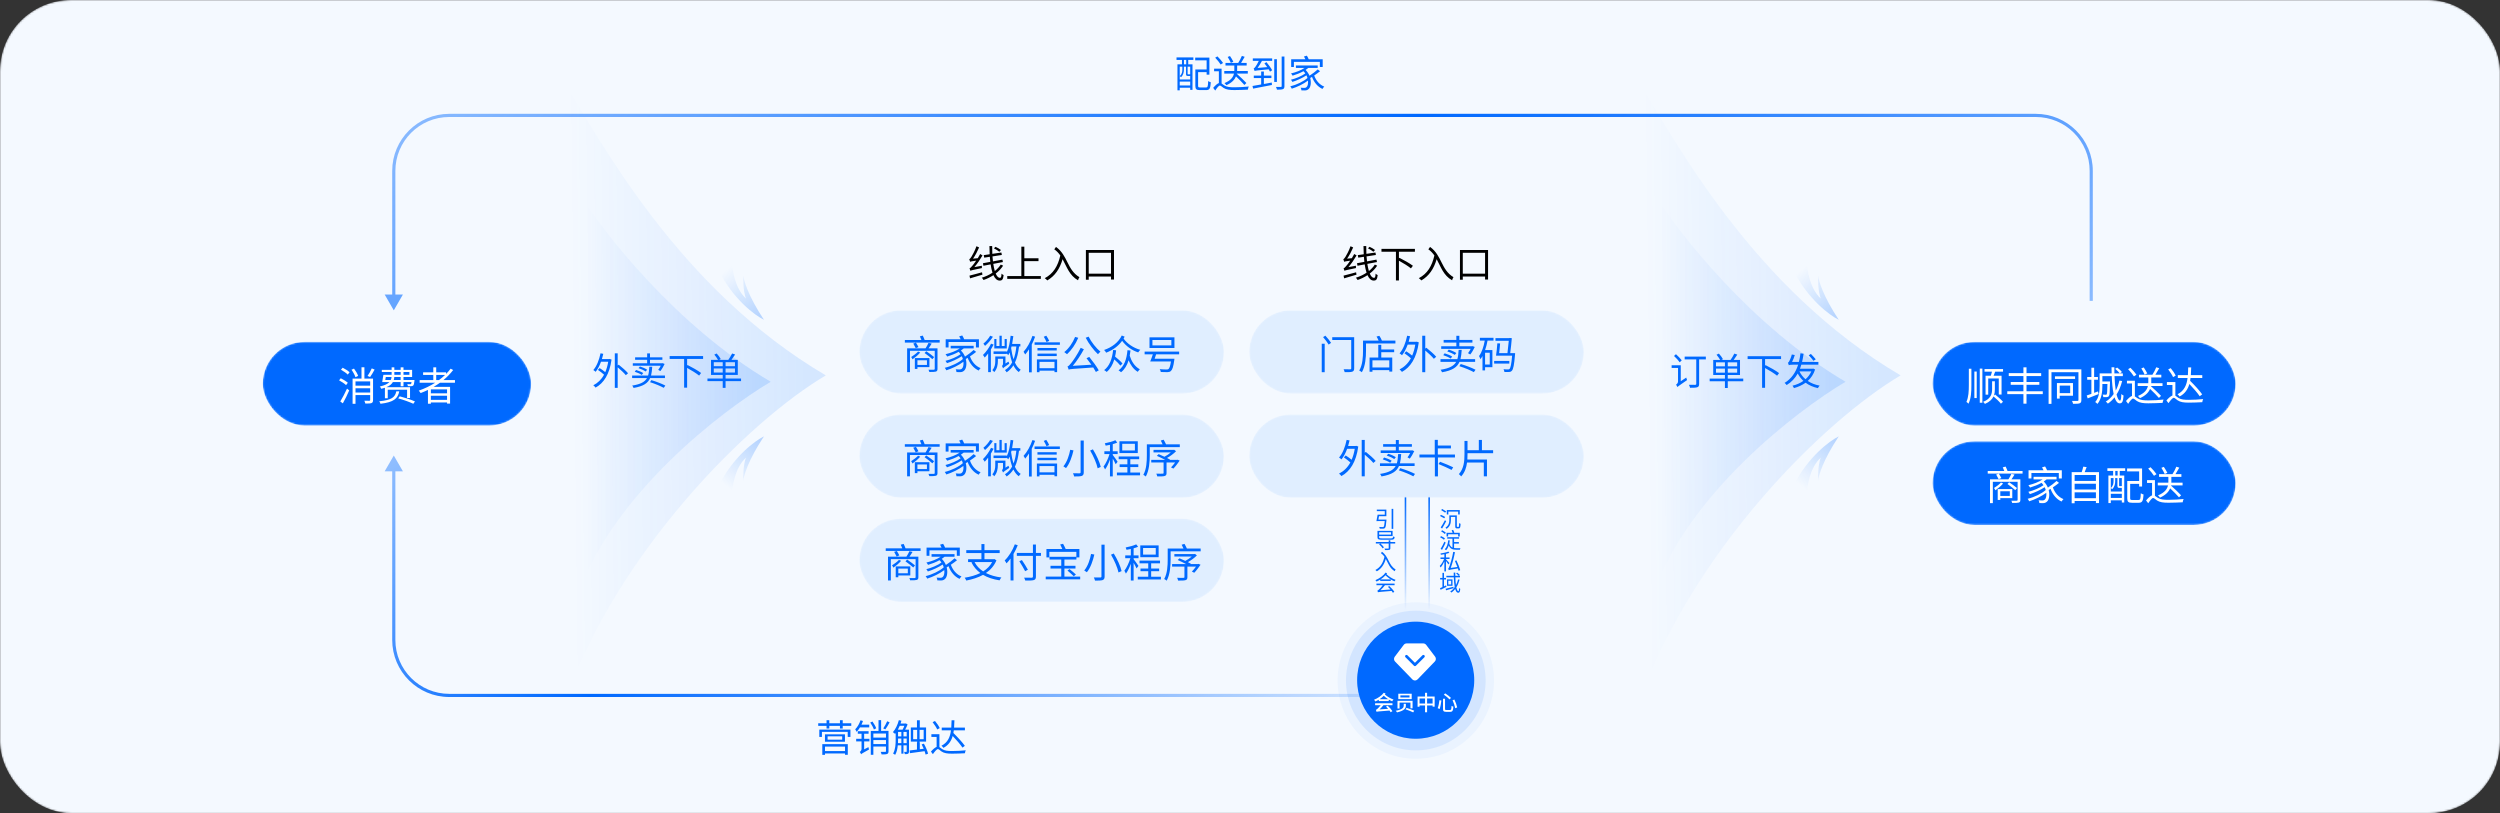 <svg width="1408" height="458" viewBox="0 0 1408 458" fill="none" xmlns="http://www.w3.org/2000/svg">
<rect x="0" y="0" width="1408" height="458" fill="#333333" stroke="none"/>
<mask id="mask0_2343_1056" style="mask-type:alpha" maskUnits="userSpaceOnUse" x="0" y="0" width="1408" height="458">
<rect width="1408" height="458" rx="40" fill="#D9D9D9"/>
</mask>
<g mask="url(#mask0_2343_1056)">
<rect width="1408" height="458" rx="40" fill="#F4F9FF"/>
<mask id="mask1_2343_1056" style="mask-type:alpha" maskUnits="userSpaceOnUse" x="148" y="192" width="152" height="48">
<rect x="148.008" y="192.555" width="151.111" height="47.111" rx="23.556" fill="#95C6FF"/>
</mask>
<g mask="url(#mask1_2343_1056)">
<rect x="148.008" y="192.555" width="151.111" height="47.111" rx="23.556" fill="#0069FF"/>
</g>
<path d="M209.379 207.474L210.977 208.127C210.212 209.59 209.244 211.232 208.434 212.335L206.994 211.728C207.804 210.58 208.839 208.78 209.379 207.474ZM195.899 215.576L194.909 216.903C194.077 216.093 192.366 214.946 190.971 214.203L191.916 213.033C193.311 213.73 195.044 214.788 195.899 215.576ZM193.086 227.165L191.646 226.107C192.726 224.352 194.302 221.404 195.449 218.861L196.687 219.874C195.674 222.237 194.279 225.05 193.086 227.165ZM192.029 208.239L192.996 207.092C194.369 207.767 196.057 208.87 196.89 209.657L195.854 210.962C195.067 210.13 193.402 208.982 192.029 208.239ZM201.705 211.705L200.198 212.448C199.86 211.3 198.892 209.522 197.947 208.239L199.365 207.587C200.333 208.847 201.345 210.557 201.705 211.705ZM200.22 221.066H208.479V218.659H200.22V221.066ZM208.479 214.81H200.22V217.196H208.479V214.81ZM210.099 213.235V225.297C210.099 226.242 209.897 226.715 209.244 227.007C208.546 227.277 207.444 227.277 205.733 227.277C205.666 226.827 205.418 226.152 205.193 225.68C206.476 225.725 207.669 225.725 208.006 225.725C208.366 225.702 208.479 225.59 208.479 225.275V222.507H200.22V227.412H198.577V213.235H203.596V206.844H205.238V213.235H210.099ZM216.985 214H220.091C220.338 213.46 220.473 212.898 220.518 212.313H217.278C217.188 212.898 217.075 213.46 216.985 214ZM222.093 209.5V211.097H225.649V209.5H222.093ZM230.577 209.5H227.247V211.097H230.577V209.5ZM225.649 214V212.313H222.071C222.026 212.898 221.936 213.46 221.778 214H225.649ZM216.783 224.307V218.389C216.198 218.614 215.5 218.794 214.757 218.974C214.6 218.614 214.195 217.983 213.925 217.691C216.715 217.038 218.358 216.183 219.303 215.193H215.252C215.477 214.09 215.747 212.448 215.905 211.12H216.535V211.097H220.563V209.5H215.027V208.307H220.563V206.867H222.093V208.307H225.649V206.867H227.247V208.307H232.108V212.313H227.247V214H233.435C233.435 214 233.413 214.36 233.413 214.563C233.255 216.003 233.075 216.746 232.76 217.083C232.468 217.376 232.13 217.488 231.657 217.488C231.275 217.533 230.51 217.533 229.7 217.466C229.7 217.151 229.542 216.656 229.385 216.341C230.082 216.408 230.69 216.408 230.937 216.408C231.185 216.408 231.342 216.386 231.477 216.273C231.59 216.138 231.68 215.823 231.77 215.193H227.247V217.556H225.649V215.193H221.261C220.631 216.296 219.528 217.286 217.57 218.073H230.937V224.149H229.272V219.491H218.38V224.307H216.783ZM223.196 220.414H224.861C224.029 224.532 221.756 226.512 214.285 227.412C214.172 227.007 213.857 226.355 213.587 225.995C220.608 225.297 222.476 223.767 223.196 220.414ZM224.254 224.352L225.131 223.204C227.899 223.924 231.702 225.162 233.705 226.085L232.783 227.412C230.892 226.49 227.112 225.14 224.254 224.352ZM245.677 214.045H247.252C248.468 213.145 249.615 212.178 250.673 211.165H245.677V214.045ZM251.776 221.539V219.311H242.662V221.539H251.776ZM242.662 225.207H251.776V222.867H242.662V225.207ZM256.231 215.553H247.815C246.645 216.386 245.43 217.173 244.192 217.893H253.486V227.3H251.776V226.67H242.662V227.39H241.019V219.604C239.669 220.256 238.274 220.864 236.901 221.382C236.698 221.021 236.158 220.346 235.843 220.009C239.106 218.861 242.257 217.376 245.092 215.553H236.338V214.045H244.034V211.165H238.296V209.68H244.034V206.867H245.677V209.68H251.236V210.602C252.181 209.657 253.036 208.667 253.801 207.632L255.219 208.397C253.643 210.467 251.798 212.358 249.75 214.045H256.231V215.553Z" fill="white"/>
<mask id="mask2_2343_1056" style="mask-type:alpha" maskUnits="userSpaceOnUse" x="1088" y="192" width="172" height="48">
<rect x="1088.45" y="192.559" width="170.667" height="47.111" rx="23.556" fill="#95C6FF"/>
</mask>
<g mask="url(#mask2_2343_1056)">
<rect x="1088.45" y="192.559" width="170.667" height="47.111" rx="23.556" fill="#0069FF"/>
</g>
<path d="M1108.85 216.705V207.658H1110.29V216.705C1110.29 220.755 1110.14 224.356 1108.65 227.371C1108.38 227.056 1107.84 226.561 1107.48 226.359C1108.7 223.613 1108.85 220.328 1108.85 216.705ZM1111.96 224.198V209.256H1113.29V224.198H1111.96ZM1115 226.809V207.591H1116.48V226.809H1115ZM1122.94 222.781L1123.66 222.196C1125.19 223.433 1127.17 225.166 1128.09 226.291L1126.92 227.371C1126.07 226.246 1124.27 224.536 1122.74 223.276C1122 224.828 1120.6 226.336 1117.92 227.484C1117.72 227.169 1117.25 226.606 1116.89 226.314C1121.5 224.536 1121.95 221.453 1121.95 219.203V214.724H1123.5V219.225C1123.5 220.35 1123.41 221.565 1122.94 222.781ZM1117.68 207.861H1128.12V209.324H1123.68C1123.39 210.089 1123.08 210.921 1122.78 211.619H1127.28V222.218H1125.71V213.149H1119.77V222.263H1118.26V211.619H1121.23C1121.48 210.921 1121.7 210.066 1121.88 209.324H1117.68V207.861ZM1150.49 220.35V221.993H1141.33V227.349H1139.59V221.993H1130.5V220.35H1139.59V216.727H1132.44V215.129H1139.59V211.799H1131.33V210.156H1139.59V206.871H1141.33V210.156H1149.59V211.799H1141.33V215.129H1148.55V216.727H1141.33V220.35H1150.49ZM1165.92 217.177H1160.03V221.43H1165.92V217.177ZM1167.5 222.871H1160.03V224.491H1158.47V215.76H1167.5V222.871ZM1168.69 211.956V213.419H1157.35V211.956H1168.69ZM1172.22 208.018V225.301C1172.22 226.336 1171.98 226.831 1171.3 227.124C1170.6 227.394 1169.48 227.439 1167.54 227.439C1167.48 226.966 1167.21 226.246 1166.94 225.796C1168.35 225.841 1169.66 225.841 1170.04 225.819C1170.45 225.796 1170.58 225.661 1170.58 225.301V209.616H1155.39V227.461H1153.77V208.018H1172.22ZM1181.61 220.44L1181.92 221.926C1179.78 222.826 1177.53 223.681 1175.78 224.378L1175.24 222.736C1175.98 222.488 1176.88 222.173 1177.87 221.813V213.869H1175.51V212.317H1177.87V207.118H1179.42V212.317H1181.56V213.869H1179.42V221.25L1181.61 220.44ZM1193.65 214.342L1195.2 214.589C1194.46 217.515 1193.42 220.035 1192.05 222.173C1192.59 224.333 1193.24 225.594 1194.01 225.594C1194.43 225.594 1194.66 224.491 1194.75 221.903C1195.06 222.263 1195.58 222.601 1195.99 222.758C1195.74 226.134 1195.27 227.169 1193.8 227.169C1192.54 227.169 1191.6 225.909 1190.9 223.793C1189.82 225.166 1188.58 226.359 1187.14 227.326C1186.92 227.011 1186.31 226.404 1185.97 226.179C1187.73 225.099 1189.19 223.658 1190.41 221.926C1189.82 219.248 1189.48 215.737 1189.33 211.844H1184.06V214.859H1188.36C1188.36 214.859 1188.36 215.332 1188.34 215.535C1188.27 220.665 1188.18 222.466 1187.75 223.028C1187.48 223.433 1187.14 223.591 1186.6 223.658C1186.18 223.703 1185.39 223.703 1184.58 223.658C1184.53 223.208 1184.42 222.623 1184.2 222.241C1184.96 222.308 1185.66 222.308 1185.95 222.308C1186.22 222.308 1186.4 222.286 1186.49 222.083C1186.74 221.745 1186.83 220.305 1186.9 216.277H1184.06V217.267C1184.06 220.418 1183.68 224.693 1181.27 227.484C1181.02 227.169 1180.39 226.629 1180.03 226.426C1182.28 223.838 1182.51 220.148 1182.51 217.245V210.291H1189.28C1189.24 209.166 1189.21 208.018 1189.21 206.848H1190.81C1190.81 208.018 1190.81 209.189 1190.83 210.291H1193.85C1193.31 209.571 1192.21 208.468 1191.26 207.726L1192.39 207.006C1193.38 207.726 1194.52 208.761 1195.06 209.526L1193.94 210.291H1195.58V211.844H1190.88C1190.99 214.949 1191.26 217.74 1191.6 219.945C1192.5 218.28 1193.15 216.412 1193.65 214.342ZM1209.35 210.314L1207.87 210.966C1207.49 210.089 1206.65 208.581 1205.98 207.478L1207.35 206.938C1208.07 207.996 1208.93 209.436 1209.35 210.314ZM1217.1 222.961L1215.9 224.108C1214.82 222.826 1212.78 220.778 1210.91 219.023C1210.14 220.913 1208.5 222.781 1205.19 224.266C1204.99 223.928 1204.45 223.321 1204.07 223.006C1207.96 221.43 1209.29 219.315 1209.71 217.38H1203.95V215.827H1209.89C1209.92 215.602 1209.92 215.377 1209.92 215.174V212.587H1204.67V211.034H1212.24C1213.02 209.819 1213.92 208.108 1214.4 206.848L1216.08 207.388C1215.43 208.581 1214.62 209.954 1213.92 211.034H1217.25V212.587H1211.6V215.197C1211.6 215.377 1211.6 215.602 1211.58 215.827H1217.93V217.38H1211.4L1211.38 217.47C1213.36 219.248 1215.84 221.565 1217.1 222.961ZM1203.23 211.056L1201.82 211.979C1201.16 210.899 1199.75 209.166 1198.55 207.906L1199.88 207.141C1201.07 208.311 1202.56 209.999 1203.23 211.056ZM1202.36 214.432V223.253C1202.78 223.523 1203.26 223.928 1203.98 224.378C1205.46 225.346 1207.42 225.504 1210.05 225.504C1212.8 225.504 1216.26 225.301 1218.51 225.031C1218.29 225.504 1218.02 226.381 1217.97 226.899C1216.42 226.989 1212.24 227.146 1209.98 227.146C1207.08 227.146 1205.15 226.899 1203.55 225.886C1202.63 225.256 1201.84 224.468 1201.37 224.468C1200.65 224.468 1199.63 225.864 1198.58 227.439L1197.36 225.841C1198.58 224.423 1199.75 223.343 1200.74 222.983V215.985H1197.9V214.432H1202.36ZM1240.27 222.106L1238.88 223.163C1237.66 221.34 1235.26 218.55 1233.05 216.255C1232.2 219.225 1230.62 221.7 1227.54 223.321C1227.29 222.916 1226.77 222.331 1226.39 222.038C1230.19 220.103 1231.54 216.817 1232.04 212.879H1226.55V211.259H1232.22C1232.33 209.864 1232.35 208.423 1232.4 206.916H1234.09C1234.04 208.401 1234 209.841 1233.88 211.259H1240.32V212.879H1233.7C1233.66 213.419 1233.57 213.937 1233.48 214.477C1235.95 216.885 1238.86 220.08 1240.27 222.106ZM1225.35 211.574L1223.87 212.384C1223.37 211.214 1222.18 209.391 1221.12 208.041L1222.54 207.343C1223.64 208.626 1224.84 210.404 1225.35 211.574ZM1225.17 215.197V222.848C1225.62 223.118 1226.1 223.591 1226.84 224.063C1228.3 225.031 1230.17 225.189 1232.74 225.189C1235.41 225.189 1238.7 225.008 1240.81 224.761C1240.61 225.211 1240.34 226.021 1240.32 226.516C1238.83 226.629 1234.72 226.764 1232.69 226.764C1229.83 226.764 1227.99 226.494 1226.43 225.459C1225.53 224.851 1224.79 224.041 1224.3 224.041C1223.55 224.041 1222.45 225.414 1221.28 227.056L1220.13 225.526C1221.33 224.153 1222.52 223.118 1223.51 222.736V216.817H1220.4V215.197H1225.17Z" fill="white"/>
<path d="M668.075 36.216V33.741H666.816V36.216H668.075ZM670.315 41.848V37.56H668.864V41.549C668.864 41.827 668.885 41.848 669.163 41.848H669.931C670.144 41.848 670.208 41.848 670.229 41.784L670.315 41.848ZM664.427 48.141H670.315V45.944H664.427V48.141ZM665.899 37.56H664.427V44.749H670.315V42.765C670.251 42.787 670.165 42.787 670.08 42.787H669.056C668.224 42.787 667.968 42.573 667.968 41.549V37.56H666.773V39.267C666.773 40.568 666.475 42.253 665.152 43.469C665.003 43.277 664.64 42.957 664.448 42.851C665.685 41.763 665.899 40.376 665.899 39.245V37.56ZM662.613 33.741V32.312H672.107V33.741H669.205V36.216H671.616V50.595H670.315V49.421H664.427V50.893H663.147V36.216H665.685V33.741H662.613ZM675.947 49.251H679.232C680.171 49.251 680.341 48.717 680.448 45.645C680.811 45.923 681.472 46.221 681.92 46.328C681.707 49.784 681.259 50.744 679.317 50.744H675.776C673.813 50.744 673.216 50.253 673.216 48.312V39.117H679.573V33.976H673.131V32.44H681.131V42.061H679.573V40.632H674.773V48.312C674.773 49.101 674.965 49.251 675.947 49.251ZM694.635 34.765L693.227 35.384C692.864 34.552 692.075 33.123 691.435 32.077L692.736 31.565C693.419 32.568 694.229 33.933 694.635 34.765ZM701.973 46.755L700.843 47.843C699.819 46.627 697.877 44.685 696.107 43.021C695.381 44.813 693.824 46.584 690.688 47.992C690.496 47.672 689.984 47.096 689.621 46.797C693.312 45.304 694.571 43.299 694.976 41.464H689.515V39.992H695.147C695.168 39.779 695.168 39.565 695.168 39.373V36.92H690.197V35.448H697.365C698.112 34.296 698.965 32.675 699.413 31.48L701.013 31.992C700.395 33.123 699.627 34.424 698.965 35.448H702.123V36.92H696.768V39.395C696.768 39.565 696.768 39.779 696.747 39.992H702.763V41.464H696.576L696.555 41.549C698.432 43.235 700.779 45.432 701.973 46.755ZM688.832 35.469L687.488 36.344C686.869 35.32 685.525 33.677 684.395 32.483L685.653 31.757C686.784 32.867 688.192 34.467 688.832 35.469ZM688 38.669V47.032C688.405 47.288 688.853 47.672 689.536 48.099C690.944 49.016 692.8 49.165 695.296 49.165C697.899 49.165 701.184 48.973 703.317 48.717C703.104 49.165 702.848 49.997 702.805 50.488C701.333 50.573 697.365 50.723 695.232 50.723C692.48 50.723 690.645 50.488 689.131 49.528C688.256 48.931 687.509 48.184 687.061 48.184C686.379 48.184 685.419 49.507 684.416 51L683.264 49.485C684.416 48.141 685.525 47.117 686.464 46.776V40.141H683.776V38.669H688ZM711.808 43.981V47.309C713.259 47.032 714.773 46.755 716.245 46.477L716.352 47.864C712.576 48.589 708.544 49.357 705.749 49.912L705.408 48.419C706.709 48.205 708.437 47.885 710.293 47.565V43.981H706.133V42.573H710.293V40.269H711.808V42.573H716.053V43.981H711.808ZM705.579 34.296V32.888H716.48V34.296H710.72C709.995 35.704 709.12 37.133 708.267 38.264L713.707 37.795C713.195 37.048 712.64 36.323 712.128 35.683L713.259 35C714.453 36.429 715.861 38.349 716.48 39.565L715.264 40.355C715.093 39.992 714.837 39.523 714.517 39.032C707.883 39.672 707.115 39.757 706.603 39.992C706.517 39.651 706.261 38.904 706.069 38.499C706.411 38.435 706.731 38.072 707.093 37.56C707.413 37.133 708.267 35.811 708.949 34.296H705.579ZM719.147 33.336V46.157H717.653V33.336H719.147ZM721.835 31.843H723.392V48.483C723.392 49.485 723.157 49.976 722.517 50.211C721.856 50.467 720.725 50.509 719.189 50.509C719.125 50.104 718.848 49.379 718.613 48.952C719.851 48.995 721.024 48.995 721.387 48.973C721.749 48.952 721.835 48.867 721.835 48.504V31.843ZM728.725 34.851V37.752H727.189V33.379H735.189C734.955 32.845 734.677 32.291 734.4 31.821L736.021 31.352C736.405 31.949 736.832 32.76 737.067 33.379H744.939V37.752H743.339V34.851H728.725ZM742.144 39.096L743.445 40.12C742.485 40.909 741.312 41.763 740.16 42.531C741.141 45.347 743.168 47.757 745.835 48.781C745.493 49.08 745.024 49.677 744.811 50.083C742.101 48.867 740.075 46.392 738.923 43.32C738.603 43.533 738.24 43.747 737.92 43.917C738.645 46.669 738.112 49.293 736.96 50.189C736.277 50.765 735.723 50.936 734.784 50.936C734.293 50.936 733.632 50.915 732.949 50.893C732.949 50.445 732.779 49.827 732.544 49.4C733.312 49.464 734.016 49.507 734.464 49.507C735.019 49.507 735.424 49.443 735.829 49.059C736.469 48.589 736.853 47.117 736.661 45.389C734.229 47.245 730.581 49.016 727.531 49.955C727.36 49.549 726.997 48.973 726.699 48.611C730.112 47.821 734.251 45.837 736.363 43.917C736.213 43.427 736.043 42.915 735.787 42.424C733.696 43.853 730.411 45.347 727.872 46.136C727.701 45.795 727.36 45.219 727.061 44.899C729.728 44.259 733.291 42.744 735.147 41.357C734.869 40.909 734.528 40.504 734.123 40.099C732.224 41.165 730.027 41.997 727.979 42.616C727.829 42.296 727.381 41.656 727.104 41.357C729.792 40.717 732.693 39.651 734.72 38.264H729.856V36.877H742.123V38.264H736.832C736.363 38.669 735.872 39.032 735.317 39.395C736.299 40.376 737.045 41.507 737.493 42.659C739.115 41.613 740.949 40.205 742.144 39.096Z" fill="#0069FF"/>
<mask id="mask3_2343_1056" style="mask-type:alpha" maskUnits="userSpaceOnUse" x="1088" y="248" width="172" height="48">
<rect x="1088.45" y="248.555" width="170.667" height="47.111" rx="23.556" fill="#95C6FF"/>
</mask>
<g mask="url(#mask3_2343_1056)">
<rect x="1088.45" y="248.555" width="170.667" height="47.111" rx="23.556" fill="#0069FF"/>
</g>
<path d="M1126.96 271.756L1128.15 272.318C1127 273.668 1125.22 275.176 1123.81 276.144C1123.69 275.874 1123.29 275.131 1123.04 274.839C1124.37 274.006 1125.92 272.881 1126.96 271.756ZM1131.93 276.684H1126.57V279.294H1131.93V276.684ZM1133.32 280.532H1126.57V281.567H1125.11V275.424H1133.32V280.532ZM1135.98 274.884L1134.99 276.054C1134.02 275.131 1132.09 273.646 1130.6 272.588L1131.55 271.598C1133.01 272.588 1134.97 274.006 1135.98 274.884ZM1137.87 269.955V281.545C1137.87 282.422 1137.65 282.805 1136.99 283.052C1136.32 283.255 1135.19 283.277 1133.28 283.277C1133.19 282.872 1132.99 282.355 1132.76 281.995C1134.16 282.04 1135.46 282.017 1135.82 281.995C1136.18 281.972 1136.32 281.882 1136.32 281.522V271.351H1122.37V283.367H1120.77V269.955H1131.14C1131.75 269.033 1132.42 267.795 1132.81 266.895L1134.59 267.277C1134.02 268.2 1133.44 269.168 1132.85 269.955H1137.87ZM1124.23 267.255L1125.74 266.76C1126.21 267.525 1126.87 268.605 1127.16 269.258L1125.63 269.865C1125.34 269.213 1124.73 268.088 1124.23 267.255ZM1130.65 265.275H1139.11V266.715H1119.49V265.275H1128.82C1128.58 264.6 1128.26 263.812 1127.95 263.204L1129.57 262.777C1129.95 263.564 1130.4 264.532 1130.65 265.275ZM1144.1 266.4V269.46H1142.48V264.847H1150.92C1150.68 264.284 1150.38 263.699 1150.09 263.204L1151.8 262.709C1152.21 263.339 1152.66 264.194 1152.9 264.847H1161.21V269.46H1159.52V266.4H1144.1ZM1158.26 270.878L1159.63 271.958C1158.62 272.791 1157.38 273.691 1156.17 274.501C1157.2 277.472 1159.34 280.014 1162.15 281.095C1161.79 281.41 1161.3 282.04 1161.07 282.467C1158.21 281.185 1156.08 278.574 1154.86 275.334C1154.52 275.559 1154.14 275.784 1153.8 275.964C1154.57 278.867 1154.01 281.635 1152.79 282.58C1152.07 283.187 1151.49 283.367 1150.5 283.367C1149.98 283.367 1149.28 283.345 1148.56 283.322C1148.56 282.85 1148.38 282.197 1148.13 281.747C1148.94 281.815 1149.68 281.86 1150.16 281.86C1150.74 281.86 1151.17 281.792 1151.6 281.387C1152.27 280.892 1152.68 279.339 1152.48 277.517C1149.91 279.474 1146.06 281.342 1142.84 282.332C1142.66 281.905 1142.28 281.297 1141.97 280.915C1145.57 280.082 1149.93 277.989 1152.16 275.964C1152 275.446 1151.82 274.906 1151.55 274.389C1149.35 275.896 1145.88 277.472 1143.2 278.304C1143.02 277.944 1142.66 277.337 1142.35 276.999C1145.16 276.324 1148.92 274.726 1150.88 273.263C1150.59 272.791 1150.22 272.363 1149.8 271.936C1147.79 273.061 1145.48 273.938 1143.32 274.591C1143.16 274.254 1142.69 273.578 1142.39 273.263C1145.23 272.588 1148.29 271.463 1150.43 270H1145.3V268.538H1158.24V270H1152.66C1152.16 270.428 1151.64 270.81 1151.06 271.193C1152.09 272.228 1152.88 273.421 1153.35 274.636C1155.06 273.533 1157 272.048 1158.26 270.878ZM1168.43 280.6H1180.42V277.269H1168.43V280.6ZM1180.42 272.431H1168.43V275.694H1180.42V272.431ZM1180.42 267.502H1168.43V270.855H1180.42V267.502ZM1174.08 265.905H1182.16V283.322H1180.42V282.175H1168.43V283.435H1166.77V265.905H1172.41C1172.75 264.915 1173.11 263.699 1173.29 262.822L1175.2 263.069C1174.87 264.037 1174.46 265.05 1174.08 265.905ZM1192.64 267.84V265.23H1191.32V267.84H1192.64ZM1195.01 273.781V269.258H1193.48V273.466C1193.48 273.758 1193.5 273.781 1193.79 273.781H1194.6C1194.83 273.781 1194.89 273.781 1194.92 273.713L1195.01 273.781ZM1188.8 280.419H1195.01V278.102H1188.8V280.419ZM1190.35 269.258H1188.8V276.841H1195.01V274.749C1194.94 274.771 1194.85 274.771 1194.76 274.771H1193.68C1192.8 274.771 1192.53 274.546 1192.53 273.466V269.258H1191.27V271.058C1191.27 272.431 1190.96 274.209 1189.56 275.491C1189.4 275.289 1189.02 274.951 1188.82 274.839C1190.12 273.691 1190.35 272.228 1190.35 271.036V269.258ZM1186.88 265.23V263.722H1196.9V265.23H1193.84V267.84H1196.38V283.007H1195.01V281.77H1188.8V283.322H1187.45V267.84H1190.12V265.23H1186.88ZM1200.95 281.59H1204.41C1205.4 281.59 1205.58 281.027 1205.7 277.787C1206.08 278.079 1206.78 278.394 1207.25 278.507C1207.02 282.152 1206.55 283.165 1204.5 283.165H1200.77C1198.7 283.165 1198.07 282.647 1198.07 280.6V270.901H1204.77V265.477H1197.98V263.857H1206.42V274.006H1204.77V272.498H1199.71V280.6C1199.71 281.432 1199.91 281.59 1200.95 281.59ZM1220.66 266.31L1219.18 266.962C1218.79 266.085 1217.96 264.577 1217.29 263.474L1218.66 262.934C1219.38 263.992 1220.23 265.432 1220.66 266.31ZM1228.4 278.957L1227.21 280.104C1226.13 278.822 1224.08 276.774 1222.21 275.019C1221.45 276.909 1219.81 278.777 1216.5 280.262C1216.3 279.924 1215.76 279.317 1215.37 279.002C1219.27 277.427 1220.59 275.311 1221.02 273.376H1215.26V271.823H1221.2C1221.22 271.598 1221.22 271.373 1221.22 271.171V268.583H1215.98V267.03H1223.54C1224.33 265.815 1225.23 264.104 1225.7 262.844L1227.39 263.384C1226.74 264.577 1225.93 265.95 1225.23 267.03H1228.56V268.583H1222.91V271.193C1222.91 271.373 1222.91 271.598 1222.89 271.823H1229.23V273.376H1222.71L1222.69 273.466C1224.67 275.244 1227.14 277.562 1228.4 278.957ZM1214.54 267.052L1213.12 267.975C1212.47 266.895 1211.05 265.162 1209.86 263.902L1211.19 263.137C1212.38 264.307 1213.86 265.995 1214.54 267.052ZM1213.66 270.428V279.249C1214.09 279.519 1214.56 279.924 1215.28 280.374C1216.77 281.342 1218.73 281.5 1221.36 281.5C1224.1 281.5 1227.57 281.297 1229.82 281.027C1229.59 281.5 1229.32 282.377 1229.28 282.895C1227.73 282.985 1223.54 283.142 1221.29 283.142C1218.39 283.142 1216.45 282.895 1214.86 281.882C1213.93 281.252 1213.14 280.464 1212.67 280.464C1211.95 280.464 1210.94 281.86 1209.88 283.435L1208.67 281.837C1209.88 280.419 1211.05 279.339 1212.04 278.979V271.981H1209.21V270.428H1213.66Z" fill="white"/>
<path d="M221.781 174.778L226.913 165.889H216.649L221.781 174.778ZM222.67 166.778V96.255H220.892V166.778H222.67ZM253.036 65.889H1146.53V64.111H253.036V65.889ZM1176.89 96.255V169.444H1178.67V96.255H1176.89ZM1146.53 65.889C1163.3 65.889 1176.89 79.484 1176.89 96.255H1178.67C1178.67 78.502 1164.28 64.111 1146.53 64.111V65.889ZM222.67 96.255C222.67 79.484 236.265 65.889 253.036 65.889V64.111C235.284 64.111 220.892 78.502 220.892 96.255H222.67Z" fill="url(#paint0_linear_2343_1056)"/>
<path d="M791.562 279.664V359.664" stroke="url(#paint1_linear_2343_1056)" stroke-width="0.889"/>
<path d="M804.891 279.664V359.664" stroke="url(#paint2_linear_2343_1056)" stroke-width="0.889"/>
<path d="M221.781 256.555L216.649 265.444H226.913L221.781 256.555ZM782.67 390.777H253.036V392.555H782.67V390.777ZM222.67 360.411V264.555H220.892V360.411H222.67ZM253.036 390.777C236.265 390.777 222.67 377.182 222.67 360.411H220.892C220.892 378.163 235.284 392.555 253.036 392.555V390.777Z" fill="url(#paint3_linear_2343_1056)"/>
<path opacity="0.5" d="M465.094 211.418C382.307 162.732 338.723 80.187 316.891 45V397.764C347.281 310.731 421.43 237.27 465.094 211.418Z" fill="url(#paint4_linear_2343_1056)"/>
<path opacity="0.6" d="M434.078 215.007C381.047 183.852 339.819 131.031 325.834 108.516V334.249C345.301 278.556 406.108 231.549 434.078 215.007Z" fill="url(#paint5_linear_2343_1056)"/>
<path d="M404.746 152.311C412.955 168.6 425.178 177.633 430.264 180.113C421.402 166.755 418.818 157.886 418.634 155.121C418.465 162.774 419.574 166.994 420.149 168.148C413.886 162.444 412.328 151.792 412.331 147.179L404.746 152.311Z" fill="url(#paint6_linear_2343_1056)"/>
<path d="M404.746 273.56C412.955 257.271 425.178 248.238 430.264 245.758C421.402 259.116 418.818 267.985 418.634 270.75C418.465 263.097 419.574 258.877 420.149 257.723C413.886 263.427 412.328 274.079 412.331 278.692L404.746 273.56Z" fill="url(#paint7_linear_2343_1056)"/>
<path opacity="0.5" d="M1070.42 211.418C987.635 162.732 944.051 80.187 922.219 45V397.764C952.609 310.731 1026.76 237.27 1070.42 211.418Z" fill="url(#paint8_linear_2343_1056)"/>
<path opacity="0.6" d="M1039.41 215.007C986.375 183.852 945.147 131.031 931.162 108.516V334.249C950.629 278.556 1011.44 231.549 1039.41 215.007Z" fill="url(#paint9_linear_2343_1056)"/>
<path d="M1010.07 152.311C1018.28 168.6 1030.51 177.633 1035.59 180.113C1026.73 166.755 1024.15 157.886 1023.96 155.121C1023.79 162.774 1024.9 166.994 1025.48 168.148C1019.21 162.444 1017.66 151.792 1017.66 147.179L1010.07 152.311Z" fill="url(#paint10_linear_2343_1056)"/>
<path d="M1010.07 273.56C1018.28 257.271 1030.51 248.238 1035.59 245.758C1026.73 259.116 1024.15 267.985 1023.96 270.75C1023.79 263.097 1024.9 258.877 1025.48 257.723C1019.21 263.427 1017.66 274.079 1017.66 278.692L1010.07 273.56Z" fill="url(#paint11_linear_2343_1056)"/>
<path d="M343.016 202.236L343.336 202.151L344.424 202.513C343.293 210.855 339.965 215.825 335.421 218.3C335.187 217.895 334.525 217.255 334.141 216.999C336.616 215.74 338.685 213.799 340.2 211.025C339.304 210.193 337.896 209.105 336.744 208.337L337.704 207.292C338.728 207.932 339.987 208.828 340.883 209.596C341.608 207.911 342.184 205.969 342.547 203.729H338.493C337.683 205.948 336.659 207.911 335.464 209.404C335.208 209.127 334.504 208.615 334.163 208.401C336.104 206.204 337.448 202.684 338.216 198.972L339.773 199.271C339.539 200.295 339.304 201.276 339.005 202.236H343.016ZM347.88 205.863L348.456 205.393C350.291 206.844 352.595 208.871 353.725 210.215L352.467 211.303C351.507 210.087 349.565 208.295 347.88 206.865V218.449H346.259V198.993H347.88V205.863ZM371.901 208.999L370.707 208.295C371.176 207.697 371.709 206.844 372.136 205.991H356.392V204.604H364.477V202.641H357.693V201.233H364.477V199.036H366.077V201.233H373.053V202.641H366.077V204.604H372.925L373.203 204.519L374.312 204.988C373.629 206.439 372.733 207.996 371.901 208.999ZM364.477 208.231L363.624 209.233C362.749 208.593 361.021 207.783 359.613 207.335L360.424 206.396C361.832 206.801 363.56 207.569 364.477 208.231ZM357.48 209.361L358.227 208.38C359.635 208.764 361.363 209.489 362.259 210.108L361.448 211.175C360.595 210.556 358.867 209.788 357.48 209.361ZM374.504 212.924H366.163C364.947 215.761 362.387 217.553 356.819 218.492C356.712 218.087 356.328 217.489 356.051 217.148C360.872 216.401 363.197 215.057 364.392 212.924H356.008V211.495H365.011C365.437 210.108 365.587 208.487 365.693 206.545H367.336C367.208 208.423 367.037 210.087 366.675 211.495H374.504V212.924ZM366.099 215.249L366.824 214.076C369.725 214.951 372.819 216.145 374.717 217.148L373.821 218.428C371.987 217.425 369.021 216.167 366.099 215.249ZM395.987 202.151H386.984V205.905L387.261 205.585C389.757 206.823 393.171 208.764 394.856 210.065L393.747 211.537C392.275 210.321 389.416 208.529 386.984 207.207V218.343H385.299V202.151H377.149V200.551H395.987V202.151ZM402.003 209.809H407.037V207.527H402.003V209.809ZM402.003 204.007V206.247H407.037V204.007H402.003ZM413.928 206.247V204.007H408.637V206.247H413.928ZM413.928 209.809V207.527H408.637V209.809H413.928ZM417.363 213.18V214.652H408.637V218.449H407.037V214.652H398.44V213.18H407.037V211.153H400.445V202.663H404.371C403.901 201.809 403.069 200.593 402.301 199.719L403.624 199.079C404.52 200.039 405.501 201.34 405.928 202.215L405.053 202.663H410.195C410.941 201.639 411.816 200.145 412.328 199.079L414.013 199.655C413.395 200.657 412.627 201.767 411.965 202.663H415.528V211.153H408.637V213.18H417.363Z" fill="#0069FF"/>
<path d="M947.16 202.917L946.029 204.048C945.368 203.067 943.96 201.573 942.808 200.485L943.896 199.483C945.027 200.528 946.477 201.979 947.16 202.917ZM946.605 214.693L949.699 212.645C949.805 213.072 949.997 213.733 950.168 214.053C945.731 217.147 945.091 217.573 944.749 218C944.6 217.616 944.216 216.997 943.939 216.656C944.344 216.4 945.069 215.76 945.069 214.821V207.227H941.464V205.712H946.605V214.693ZM960.728 200.848V202.405H956.952V216.208C956.952 217.275 956.696 217.829 955.928 218.085C955.16 218.363 953.837 218.405 951.832 218.405C951.747 217.936 951.469 217.147 951.192 216.72C952.749 216.784 954.307 216.763 954.755 216.741C955.16 216.72 955.331 216.592 955.331 216.187V202.405H948.803V200.848H960.728ZM966.445 209.872H971.48V207.589H966.445V209.872ZM966.445 204.069V206.309H971.48V204.069H966.445ZM978.371 206.309V204.069H973.08V206.309H978.371ZM978.371 209.872V207.589H973.08V209.872H978.371ZM981.805 213.243V214.715H973.08V218.512H971.48V214.715H962.883V213.243H971.48V211.216H964.888V202.725H968.813C968.344 201.872 967.512 200.656 966.744 199.781L968.067 199.141C968.963 200.101 969.944 201.403 970.371 202.277L969.496 202.725H974.637C975.384 201.701 976.259 200.208 976.771 199.141L978.456 199.717C977.837 200.72 977.069 201.829 976.408 202.725H979.971V211.216H973.08V213.243H981.805ZM1003.1 202.213H994.093V205.968L994.371 205.648C996.867 206.885 1000.28 208.827 1001.97 210.128L1000.86 211.6C999.384 210.384 996.525 208.592 994.093 207.269V218.405H992.408V202.213H984.259V200.613H1003.1V202.213ZM1022.64 202.363L1021.36 203.237C1020.78 202.427 1019.59 201.083 1018.67 200.101L1019.89 199.333C1020.8 200.272 1022.04 201.595 1022.64 202.363ZM1020.14 209.189H1013.46C1014.27 210.875 1015.43 212.368 1016.88 213.584C1018.24 212.389 1019.37 210.917 1020.14 209.189ZM1021.21 207.568L1022.27 208.101C1021.4 210.789 1019.97 212.901 1018.14 214.544C1019.99 215.803 1022.23 216.699 1024.83 217.189C1024.49 217.509 1024.07 218.149 1023.85 218.597C1021.14 218 1018.82 216.976 1016.92 215.547C1014.96 216.955 1012.72 217.936 1010.35 218.576C1010.18 218.171 1009.79 217.552 1009.52 217.211C1011.71 216.699 1013.85 215.803 1015.66 214.523C1014.4 213.349 1013.34 211.963 1012.48 210.363C1011.01 212.987 1009.01 215.163 1006.25 216.869C1006.02 216.507 1005.46 215.931 1005.08 215.653C1008.96 213.285 1011.31 209.808 1012.72 205.392H1009.75C1008.41 205.392 1007.68 205.52 1007.49 205.755C1007.38 205.413 1007.13 204.624 1006.96 204.261C1007.26 204.176 1007.49 203.877 1007.73 203.408C1007.98 202.981 1008.77 201.253 1009.15 199.632L1010.82 199.952C1010.46 201.317 1009.84 202.747 1009.28 203.856H1013.12C1013.53 202.32 1013.83 200.699 1014.02 198.971L1015.79 199.227C1015.55 200.869 1015.28 202.405 1014.94 203.856H1024.13L1024.11 205.392H1014.51C1014.27 206.16 1014.02 206.928 1013.76 207.653H1020.91L1021.21 207.568Z" fill="#0069FF"/>
<path d="M475.92 420.48H464.635V422.997H475.92V420.48ZM463.12 425.152V419.093H477.477V425.109H475.92V424.341H464.635V425.152H463.12ZM474.32 416.597V414.72H466.107V416.597H474.32ZM464.613 413.568H475.877V417.749H464.613V413.568ZM461.435 415.04V410.901H478.971V415.04H477.435V412.181H462.907V415.04H461.435ZM474.619 407.36H479.44V408.811H474.619V410.325H473.061V408.811H467.067V410.325H465.509V408.811H460.816V407.36H465.509V405.611H467.067V407.36H473.061V405.611H474.619V407.36ZM499.664 406.208L501.029 406.827C500.304 408.192 499.387 409.792 498.619 410.795L497.445 410.24C498.171 409.195 499.152 407.445 499.664 406.208ZM489.552 409.664H484.347C483.771 410.624 483.131 411.456 482.469 412.16C482.341 411.84 481.915 411.072 481.659 410.731C482.917 409.493 484.005 407.616 484.645 405.653L486.011 406.059C485.797 406.763 485.499 407.467 485.157 408.149H489.552V409.664ZM486.693 413.227V416.107H489.659V417.557H486.693V422.037L489.104 420.779C489.147 421.184 489.296 421.803 489.424 422.123C485.883 424.107 485.307 424.448 484.965 424.811C484.837 424.427 484.496 423.808 484.219 423.488C484.603 423.253 485.221 422.677 485.221 421.76V417.557H482.192V416.107H485.221V413.227H483.109V411.797H489.189V413.227H486.693ZM493.477 410.176L492.176 410.859C491.856 409.835 490.981 408.171 490.128 406.933L491.365 406.357C492.219 407.552 493.136 409.131 493.477 410.176ZM491.877 419.072H498.981V416.789H491.877V419.072ZM498.981 413.141H491.877V415.403H498.981V413.141ZM498.981 411.627H500.411V423.083C500.411 423.915 500.24 424.363 499.664 424.619C499.045 424.875 498.107 424.896 496.485 424.896C496.421 424.491 496.229 423.851 495.995 423.445C497.189 423.488 498.256 423.488 498.555 423.467C498.875 423.445 498.981 423.36 498.981 423.061V420.437H491.877V425.088H490.427V411.648H494.779V405.568H496.251V411.648L498.981 411.627ZM508.837 418.539H510.651V415.936H508.837V418.539ZM505.744 418.539H507.643V415.936H505.787V416.619C505.787 417.216 505.765 417.877 505.744 418.539ZM509.328 408.768H506.725C506.405 409.536 506.064 410.283 505.68 410.965H508.325C508.688 410.347 509.051 409.515 509.328 408.768ZM508.837 412.224V414.741H510.651V412.224H508.837ZM505.787 412.224V414.741H507.643V412.224H505.787ZM511.952 410.965V423.211C511.952 423.851 511.845 424.256 511.419 424.469C511.035 424.725 510.459 424.747 509.584 424.747C509.541 424.384 509.349 423.808 509.179 423.445C509.755 423.467 510.245 423.467 510.416 423.445C510.608 423.445 510.651 423.403 510.651 423.211V419.776H508.837V424.448H507.643V419.776H505.637C505.467 421.653 505.061 423.616 504.165 425.109C503.909 424.896 503.312 424.533 502.992 424.384C504.315 422.123 504.443 419.008 504.443 416.619V412.864C504.315 413.013 504.208 413.163 504.08 413.312C503.845 413.056 503.227 412.565 502.864 412.352C504.379 410.709 505.552 408.192 506.235 405.589L507.685 405.909C507.536 406.443 507.365 406.955 507.195 407.488H509.968L510.203 407.424L511.163 408.021C510.8 408.981 510.267 410.069 509.776 410.965H511.952ZM514.299 416.32H516.539V411.072H514.299V416.32ZM520.208 416.32V411.072H517.904V416.32H520.208ZM522.683 424.469L521.317 424.981C521.211 424.448 520.997 423.765 520.741 423.061C517.776 423.467 514.704 423.893 512.485 424.192L512.272 422.656C513.403 422.528 514.853 422.379 516.432 422.165V418.155H516.539V417.685H512.976V409.707H516.432V405.653H518.032V409.707H521.573V417.685H517.904V418.155H518.032V421.973L520.229 421.696C519.867 420.843 519.483 419.989 519.077 419.243L520.336 418.837C521.36 420.629 522.363 423.019 522.683 424.469ZM543.397 420.053L542.075 421.056C540.923 419.328 538.64 416.683 536.549 414.507C535.739 417.323 534.245 419.669 531.323 421.205C531.088 420.821 530.597 420.267 530.235 419.989C533.84 418.155 535.12 415.04 535.589 411.307H530.384V409.771H535.76C535.867 408.448 535.888 407.083 535.931 405.653H537.531C537.488 407.061 537.445 408.427 537.339 409.771H543.44V411.307H537.168C537.125 411.819 537.04 412.309 536.955 412.821C539.301 415.104 542.053 418.133 543.397 420.053ZM529.253 410.069L527.845 410.837C527.376 409.728 526.245 408 525.243 406.72L526.587 406.059C527.632 407.275 528.763 408.96 529.253 410.069ZM529.083 413.504V420.757C529.509 421.013 529.957 421.461 530.661 421.909C532.048 422.827 533.819 422.976 536.251 422.976C538.789 422.976 541.904 422.805 543.909 422.571C543.717 422.997 543.461 423.765 543.44 424.235C542.032 424.341 538.128 424.469 536.208 424.469C533.499 424.469 531.749 424.213 530.277 423.232C529.424 422.656 528.72 421.888 528.251 421.888C527.547 421.888 526.501 423.189 525.392 424.747L524.304 423.296C525.435 421.995 526.565 421.013 527.504 420.651V415.04H524.56V413.504H529.083Z" fill="#0069FF"/>
<path d="M815.706 288.142V289.748H814.835V287.259H822.14V289.748H821.231V288.142H815.706ZM814.474 288.005L813.902 288.727C813.391 288.341 812.396 287.707 811.662 287.271L812.209 286.649C812.943 287.047 813.939 287.644 814.474 288.005ZM813.914 291.154L813.379 291.9C812.856 291.552 811.811 290.992 811.027 290.606L811.537 289.959C812.309 290.283 813.354 290.805 813.914 291.154ZM813.802 292.958L814.487 293.556C813.802 294.9 812.906 296.492 812.172 297.687L811.4 297.065C812.072 296.069 813.068 294.389 813.802 292.958ZM820.746 296.741H821.443C821.704 296.741 821.742 296.418 821.767 294.613C821.978 294.788 822.351 294.937 822.6 294.999C822.526 297.028 822.327 297.6 821.518 297.6H820.609C819.825 297.6 819.576 297.326 819.576 296.306V291.141H817.15V292.908C817.15 294.526 816.764 296.555 814.673 297.861C814.561 297.65 814.263 297.264 814.076 297.152C816.005 295.957 816.254 294.277 816.254 292.884V290.27H820.485V296.306C820.485 296.679 820.535 296.741 820.746 296.741ZM815.582 300.901V302.121H814.698V300.068H818.133C818.021 299.657 817.797 299.097 817.573 298.649L818.394 298.425C818.68 298.91 818.967 299.57 819.054 299.993L818.817 300.068H822.14V302.121H821.231V300.901H815.582ZM814.312 300.03L813.727 300.74C813.292 300.279 812.396 299.657 811.637 299.259L812.197 298.624C812.943 299.01 813.864 299.582 814.312 300.03ZM813.802 303.241L813.242 303.988C812.782 303.552 811.836 302.955 811.052 302.594L811.575 301.934C812.359 302.258 813.329 302.818 813.802 303.241ZM813.491 305.058L814.2 305.618C813.615 306.937 812.819 308.505 812.159 309.675L811.351 309.127C811.96 308.144 812.844 306.489 813.491 305.058ZM820.236 308.754H822.501C822.389 308.953 822.252 309.351 822.215 309.6H820.199C818.282 309.6 816.826 309.214 815.943 307.211C815.594 308.281 815.109 309.177 814.437 309.886C814.3 309.737 813.914 309.463 813.703 309.339C814.872 308.231 815.42 306.439 815.644 304.261L816.527 304.348C816.465 304.983 816.366 305.568 816.241 306.116C816.627 307.385 817.249 308.044 818.033 308.405V303.378H815.084V302.532H821.742V303.378H818.942V305.307H821.63V306.14H818.942V308.654C819.352 308.729 819.775 308.754 820.236 308.754ZM816.328 317.12L815.768 317.879C815.519 317.456 814.86 316.56 814.362 315.913V321.824H813.466V316.187C812.869 317.506 812.097 318.8 811.351 319.596C811.263 319.348 811.027 318.962 810.865 318.738C811.761 317.867 812.732 316.274 813.304 314.83H811.276V313.959H813.466V312.142C812.807 312.267 812.135 312.366 811.512 312.441C811.475 312.242 811.351 311.931 811.251 311.732C812.819 311.483 814.661 311.097 815.731 310.649L816.266 311.396C815.731 311.607 815.071 311.794 814.362 311.943V313.959H816.391V314.83H814.362V314.967C814.773 315.353 816.042 316.772 816.328 317.12ZM822.401 321.077L821.468 321.463C821.368 321.09 821.244 320.629 821.082 320.144C816.801 320.816 816.291 320.916 815.93 321.102C815.88 320.903 815.731 320.443 815.619 320.181C815.893 320.082 816.179 319.397 816.527 318.414C816.876 317.493 817.934 313.947 818.444 310.811L819.427 310.985C818.879 314.021 817.996 317.332 817.05 319.858L820.796 319.335C820.385 318.19 819.887 316.958 819.415 315.9L820.248 315.589C821.107 317.369 822.028 319.684 822.401 321.077ZM814.412 329.68L814.661 330.501C813.528 331.086 812.309 331.696 811.351 332.169L810.99 331.26C811.388 331.099 811.861 330.887 812.383 330.651V326.37H811.077V325.499H812.383V322.624H813.255V325.499H814.387V326.37H813.255V330.24C813.628 330.066 814.026 329.867 814.412 329.68ZM818.556 330.464L818.643 331.248C817.162 331.684 815.607 332.132 814.424 332.468L814.175 331.596C815.295 331.348 816.951 330.887 818.556 330.464ZM817.287 329.17V327.079H815.681V329.17H817.287ZM814.959 326.332H818.046V329.916H814.959V326.332ZM821.194 326.332L822.04 326.494C821.592 328.124 820.995 329.556 820.223 330.788C820.522 332.144 820.895 332.953 821.356 332.953C821.592 332.953 821.704 332.468 821.754 331.173C821.941 331.385 822.215 331.559 822.414 331.659C822.277 333.314 822.028 333.836 821.244 333.836C820.485 333.836 819.95 333.04 819.564 331.708C818.954 332.505 818.245 333.177 817.461 333.737C817.324 333.575 816.975 333.276 816.776 333.127C817.784 332.492 818.618 331.646 819.303 330.663C819.016 329.17 818.855 327.266 818.78 325.163H814.599V324.304H818.755C818.73 323.707 818.718 323.097 818.718 322.487H819.614C819.614 323.109 819.614 323.719 819.626 324.304H821.58C821.269 323.931 820.634 323.371 820.099 322.972L820.634 322.512C821.182 322.873 821.841 323.408 822.152 323.794L821.605 324.304H822.264V325.163H819.651C819.701 326.818 819.825 328.311 819.999 329.531C820.51 328.56 820.895 327.502 821.194 326.332Z" fill="#0069FF"/>
<path d="M776.324 292.622H780.879C780.879 292.622 780.866 292.921 780.841 293.058C780.63 295.82 780.418 296.928 780.007 297.351C779.746 297.637 779.472 297.724 779.012 297.749C778.626 297.774 777.855 297.774 777.071 297.724C777.046 297.426 776.921 297.04 776.735 296.779C777.556 296.853 778.365 296.853 778.676 296.853C778.95 296.853 779.087 296.841 779.223 296.716C779.51 296.48 779.709 295.572 779.883 293.481H776.137L775.191 293.493C775.428 292.523 775.714 291.017 775.876 289.847H779.895V287.868H775.415V286.997H780.804V290.718H776.66C776.548 291.365 776.436 292.037 776.324 292.622ZM783.766 286.612H784.687V297.849H783.766V286.612ZM783.405 299.781H776.735V301.088H783.405V299.781ZM783.355 303.988H778.415C776.399 303.988 775.789 303.739 775.789 302.581V298.972H784.313V301.909H776.735V302.569C776.735 303.092 776.996 303.216 778.352 303.216H783.305C784.313 303.216 784.5 303.042 784.599 302.133C784.836 302.27 785.209 302.382 785.483 302.432C785.321 303.689 784.923 303.988 783.355 303.988ZM785.782 305.269L785.769 306.128H783.044V308.729C783.044 309.289 782.895 309.538 782.459 309.662C782.023 309.799 781.277 309.799 780.082 309.799C780.032 309.55 779.895 309.214 779.759 308.965C780.667 309.003 781.563 308.99 781.799 308.978C782.036 308.978 782.111 308.916 782.111 308.716V306.128H777.444C778.203 306.763 779.037 307.609 779.423 308.231L778.738 308.841C778.365 308.194 777.494 307.248 776.722 306.601L777.27 306.128H774.868V305.269H782.111V304.311H783.044V305.269H785.782ZM777.755 311.545L778.315 310.748C782.26 313.573 781.887 318.228 786.006 320.692C785.831 320.928 785.607 321.438 785.545 321.712C782.708 320.132 781.849 317.269 780.48 314.78C779.535 318.016 777.954 320.293 775.453 321.762C775.291 321.563 774.868 321.189 774.619 321.015C777.394 319.584 778.937 317.07 779.734 313.561C779.199 312.802 778.564 312.105 777.755 311.545ZM775.216 329.593V328.697H785.433V329.593H780.007C779.236 330.613 778.365 331.621 777.469 332.418L783.119 331.995C782.671 331.472 782.148 330.937 781.675 330.501L782.459 330.078C783.567 331.074 784.736 332.393 785.284 333.326L784.463 333.836C784.288 333.538 784.052 333.177 783.778 332.816C777.207 333.351 776.511 333.401 776.05 333.575C775.988 333.376 775.839 332.891 775.739 332.617C776 332.567 776.287 332.331 776.66 331.97C777.008 331.684 777.942 330.7 778.751 329.593H775.216ZM780.331 322.487L781.215 322.873C781.09 323.035 780.966 323.209 780.854 323.371C781.986 324.528 784.002 325.897 786.006 326.581C785.794 326.768 785.508 327.141 785.359 327.403C783.43 326.619 781.488 325.188 780.319 323.993C779.547 324.839 778.589 325.636 777.519 326.32H783.268V327.179H777.357V326.42C776.71 326.83 776.025 327.204 775.303 327.527C775.167 327.303 774.843 326.917 774.631 326.743C777.046 325.71 779.223 324.155 780.331 322.487Z" fill="#0069FF"/>
<mask id="mask4_2343_1056" style="mask-type:alpha" maskUnits="userSpaceOnUse" x="484" y="174" width="206" height="48">
<rect x="484.008" y="174.781" width="205.356" height="46.882" rx="23.441" fill="#95C6FF"/>
</mask>
<g mask="url(#mask4_2343_1056)">
<rect x="484.008" y="174.781" width="205.356" height="46.882" rx="23.441" fill="#E0EEFF"/>
</g>
<path d="M517.083 197.982L518.276 198.545C517.128 199.895 515.35 201.403 513.932 202.37C513.82 202.1 513.415 201.358 513.167 201.065C514.495 200.233 516.048 199.107 517.083 197.982ZM522.056 202.91H516.7V205.521H522.056V202.91ZM523.451 206.759H516.7V207.794H515.238V201.65H523.451V206.759ZM526.107 201.11L525.117 202.28C524.149 201.358 522.214 199.872 520.728 198.815L521.674 197.825C523.136 198.815 525.094 200.233 526.107 201.11ZM527.997 196.182V207.771C527.997 208.649 527.772 209.031 527.119 209.279C526.444 209.481 525.319 209.504 523.406 209.504C523.316 209.099 523.114 208.581 522.889 208.221C524.284 208.266 525.589 208.244 525.949 208.221C526.309 208.199 526.444 208.109 526.444 207.749V197.577H512.492V209.594H510.894V196.182H521.269C521.876 195.259 522.551 194.022 522.934 193.121L524.712 193.504C524.149 194.427 523.564 195.394 522.979 196.182H527.997ZM514.36 193.481L515.868 192.986C516.34 193.752 516.993 194.832 517.285 195.484L515.755 196.092C515.463 195.439 514.855 194.314 514.36 193.481ZM520.774 191.501H529.235V192.941H509.612V191.501H518.951C518.703 190.826 518.388 190.038 518.073 189.431L519.693 189.003C520.076 189.791 520.526 190.759 520.774 191.501ZM534.231 192.626V195.687H532.61V191.074H541.049C540.802 190.511 540.509 189.926 540.217 189.431L541.927 188.936C542.332 189.566 542.782 190.421 543.029 191.074H551.333V195.687H549.646V192.626H534.231ZM548.385 197.105L549.758 198.185C548.745 199.017 547.508 199.918 546.292 200.728C547.328 203.698 549.465 206.241 552.278 207.321C551.918 207.636 551.423 208.266 551.198 208.694C548.34 207.411 546.202 204.801 544.987 201.56C544.65 201.785 544.267 202.01 543.93 202.19C544.695 205.093 544.132 207.861 542.917 208.806C542.197 209.414 541.612 209.594 540.622 209.594C540.104 209.594 539.406 209.572 538.686 209.549C538.686 209.076 538.506 208.424 538.259 207.974C539.069 208.041 539.811 208.086 540.284 208.086C540.869 208.086 541.297 208.019 541.724 207.614C542.399 207.119 542.804 205.566 542.602 203.743C540.037 205.701 536.188 207.569 532.97 208.559C532.79 208.131 532.408 207.524 532.093 207.141C535.693 206.309 540.059 204.216 542.287 202.19C542.129 201.673 541.949 201.133 541.679 200.615C539.474 202.123 536.008 203.698 533.33 204.531C533.15 204.171 532.79 203.563 532.475 203.226C535.288 202.55 539.046 200.953 541.004 199.49C540.712 199.017 540.352 198.59 539.924 198.162C537.921 199.287 535.603 200.165 533.443 200.818C533.285 200.48 532.813 199.805 532.52 199.49C535.356 198.815 538.416 197.69 540.554 196.227H535.423V194.764H548.363V196.227H542.782C542.287 196.654 541.769 197.037 541.184 197.42C542.219 198.455 543.007 199.647 543.48 200.863C545.19 199.76 547.125 198.275 548.385 197.105ZM567.018 190.916V196.249H559.997V190.916H561.19V194.877H562.9V189.093H564.183V194.877H565.803V190.916H567.018ZM557.679 189.071L559.21 189.656C558.107 191.434 556.352 193.459 554.776 194.787C554.574 194.449 554.124 193.842 553.854 193.527C555.294 192.379 556.869 190.556 557.679 189.071ZM558.152 193.549L559.615 194.067C559.165 194.989 558.624 195.934 558.062 196.857V209.594H556.532V199.062C555.901 199.94 555.226 200.705 554.596 201.38C554.416 201.043 553.899 200.233 553.606 199.918C555.294 198.297 557.049 195.912 558.152 193.549ZM566.276 204.733L567.986 203.653C568.076 204.036 568.278 204.598 568.413 204.846C565.713 206.669 565.218 207.074 564.903 207.479C564.813 207.096 564.498 206.421 564.295 206.083C564.543 205.926 564.903 205.566 564.903 204.688V202.078H562V203.383C562 205.251 561.617 207.794 559.952 209.572C559.75 209.234 559.165 208.649 558.872 208.446C560.312 206.939 560.537 204.913 560.537 203.361V200.75H566.276V204.733ZM572.419 195.147H569.696C569.629 195.462 569.539 195.754 569.471 196.047C569.764 198.275 570.191 200.435 570.844 202.348C571.631 200.278 572.127 197.915 572.419 195.147ZM574.669 195.147H573.927C573.477 198.725 572.802 201.74 571.609 204.216C572.419 205.971 573.499 207.411 574.872 208.244C574.534 208.536 574.039 209.121 573.792 209.549C572.532 208.671 571.541 207.366 570.754 205.746C569.764 207.299 568.548 208.604 566.951 209.684C566.771 209.369 566.298 208.716 565.983 208.446C567.761 207.344 569.066 205.881 570.034 204.103C569.426 202.415 568.976 200.548 568.638 198.522C568.391 199.062 568.143 199.602 567.851 200.053C567.671 199.827 567.333 199.4 567.018 199.062V199.332H559.57V197.892H567.018V198.342C568.211 195.979 568.819 192.604 569.179 189.093L570.709 189.341C570.529 190.849 570.304 192.311 570.034 193.707H574.669V195.147ZM590.917 191.996L589.409 192.649C589.117 191.861 588.419 190.579 587.856 189.656L589.274 189.071C589.927 190.016 590.602 191.209 590.917 191.996ZM581.488 189.161L582.973 189.611C582.456 191.119 581.803 192.626 581.083 194.044V209.707H579.53V196.745C578.855 197.825 578.112 198.792 577.392 199.647C577.235 199.287 576.762 198.477 576.47 198.095C578.495 195.912 580.34 192.559 581.488 189.161ZM593.887 203.811H585.449V207.366H593.887V203.811ZM583.986 209.639V202.415H595.373V209.572H593.887V208.761H585.449V209.639H583.986ZM584.301 200.525V199.152H595.148V200.525H584.301ZM595.148 196.002V197.375H584.301V196.002H595.148ZM582.681 192.784H596.925V194.202H582.681V192.784ZM605.499 189.746L607.277 190.241C605.769 193.887 603.384 197.285 600.954 199.49C600.593 199.152 599.828 198.567 599.401 198.297C601.921 196.317 604.172 193.099 605.499 189.746ZM611.913 201.74L613.465 201.02C615.423 203.406 617.719 206.556 618.821 208.581L617.201 209.481C616.841 208.761 616.301 207.884 615.716 206.961C603.901 207.771 602.686 207.839 601.854 208.154C601.764 207.794 601.449 206.871 601.201 206.399C601.786 206.263 602.394 205.588 603.249 204.531C604.127 203.518 606.849 199.625 608.65 195.889L610.45 196.699C608.605 200.098 606.399 203.428 604.194 206.038L614.658 205.408C613.758 204.148 612.79 202.843 611.913 201.74ZM611.463 190.218L613.105 189.588C614.591 192.649 617.449 196.204 619.766 198.072C619.339 198.41 618.709 199.04 618.371 199.49C616.053 197.352 613.195 193.594 611.463 190.218ZM632.188 204.733L631.018 205.926C630.298 204.981 628.925 203.608 627.575 202.438C626.698 205.408 625.325 207.771 623.3 209.481C623.007 209.189 622.264 208.671 621.859 208.446C624.92 206.106 626.36 202.19 626.923 197.105L628.61 197.285C628.453 198.545 628.25 199.715 628.003 200.818C629.578 202.055 631.333 203.653 632.188 204.733ZM635.001 197.217L636.689 197.42C636.577 198.432 636.442 199.377 636.262 200.323C637.072 203.023 638.849 206.376 641.955 207.974C641.595 208.289 641.055 208.986 640.785 209.414C638.287 207.951 636.622 205.363 635.631 202.91C634.754 205.791 633.404 208.019 631.378 209.639C631.108 209.346 630.343 208.806 629.961 208.581C633.156 206.286 634.506 202.46 635.001 197.217ZM631.783 188.958L633.404 189.611C633.224 189.993 633.021 190.354 632.796 190.691C634.731 193.481 638.377 196.002 642.202 197.015C641.82 197.352 641.302 198.05 641.032 198.477C637.477 197.352 634.124 194.899 631.986 191.951C629.826 194.944 626.698 197.217 622.984 198.635C622.737 198.162 622.264 197.487 621.814 197.105C626.225 195.642 629.961 192.806 631.783 188.958ZM659.71 194.517V191.501H649.044V194.517H659.71ZM661.443 189.993V196.002H647.401V189.993H661.443ZM664.098 199.557H651.114C650.866 200.39 650.574 201.245 650.304 202.033H661.443C661.443 202.033 661.42 202.573 661.353 202.82C660.835 206.556 660.273 208.244 659.44 208.941C658.945 209.414 658.383 209.549 657.527 209.594C656.785 209.617 655.277 209.594 653.747 209.504C653.702 209.009 653.477 208.356 653.162 207.906C654.759 208.064 656.357 208.086 657.01 208.086C657.527 208.086 657.82 208.064 658.067 207.861C658.63 207.434 659.08 206.196 659.485 203.586H648.819V203.563H647.806C648.278 202.483 648.819 200.93 649.291 199.557H644.655V198.027H664.098V199.557Z" fill="#0069FF"/>
<mask id="mask5_2343_1056" style="mask-type:alpha" maskUnits="userSpaceOnUse" x="703" y="174" width="190" height="48">
<rect x="703.555" y="174.781" width="188.467" height="46.882" rx="23.441" fill="#95C6FF"/>
</mask>
<g mask="url(#mask5_2343_1056)">
<rect x="703.555" y="174.781" width="188.467" height="46.882" rx="23.441" fill="#E0EEFF"/>
</g>
<path d="M744.402 209.639V193.594H746.067V209.639H744.402ZM745.167 189.858L746.449 189.048C747.597 190.286 748.992 192.019 749.667 193.099L748.295 194.067C747.687 192.964 746.314 191.164 745.167 189.858ZM762.674 189.903V207.411C762.674 208.536 762.382 209.031 761.617 209.324C760.829 209.594 759.456 209.617 757.319 209.594C757.229 209.144 756.981 208.424 756.711 207.974C758.354 208.041 759.951 208.041 760.424 207.996C760.852 207.974 761.009 207.839 761.009 207.411V191.501H750.32V189.903H762.674ZM782.455 206.961V202.933H772.959V206.961H782.455ZM777.932 194.179V196.835H785.2V198.365H777.932V201.38H784.12V209.301H782.455V208.446H772.959V209.346H771.338V201.38H776.244V194.179H777.932ZM778.292 191.816H785.898V193.436H769.335V197.645C769.335 201.11 768.998 206.241 766.995 209.639C766.68 209.369 765.937 208.874 765.532 208.694C767.445 205.453 767.648 200.885 767.648 197.645V191.816H776.424C776.109 191.074 775.704 190.218 775.254 189.543L776.852 189.138C777.437 189.948 777.977 191.006 778.292 191.816ZM797.577 192.514L797.915 192.424L799.063 192.806C797.87 201.605 794.359 206.849 789.566 209.459C789.319 209.031 788.621 208.356 788.216 208.086C790.826 206.759 793.009 204.711 794.607 201.785C793.662 200.908 792.177 199.76 790.961 198.95L791.974 197.847C793.054 198.522 794.382 199.467 795.327 200.278C796.092 198.5 796.7 196.452 797.082 194.089H792.807C791.951 196.429 790.871 198.5 789.611 200.075C789.341 199.782 788.598 199.242 788.238 199.017C790.286 196.699 791.704 192.986 792.514 189.071L794.157 189.386C793.909 190.466 793.662 191.501 793.347 192.514H797.577ZM802.708 196.339L803.316 195.844C805.251 197.375 807.681 199.512 808.874 200.93L807.546 202.078C806.534 200.795 804.486 198.905 802.708 197.397V209.617H800.998V189.093H802.708V196.339ZM828.047 199.647L826.787 198.905C827.282 198.275 827.845 197.375 828.295 196.474H811.687V195.012H820.216V192.941H813.06V191.456H820.216V189.138H821.904V191.456H829.262V192.941H821.904V195.012H829.127L829.42 194.922L830.59 195.417C829.87 196.947 828.925 198.59 828.047 199.647ZM820.216 198.837L819.316 199.895C818.393 199.22 816.57 198.365 815.085 197.892L815.94 196.902C817.425 197.33 819.248 198.14 820.216 198.837ZM812.835 200.03L813.622 198.995C815.108 199.4 816.93 200.165 817.876 200.818L817.02 201.943C816.12 201.29 814.297 200.48 812.835 200.03ZM830.793 203.788H821.994C820.711 206.781 818.011 208.671 812.137 209.662C812.025 209.234 811.62 208.604 811.327 208.244C816.413 207.456 818.866 206.038 820.126 203.788H811.282V202.28H820.778C821.229 200.818 821.386 199.107 821.499 197.06H823.231C823.096 199.04 822.916 200.795 822.534 202.28H830.793V203.788ZM821.926 206.241L822.691 205.003C825.752 205.926 829.015 207.186 831.018 208.244L830.072 209.594C828.137 208.536 825.009 207.209 821.926 206.241ZM839.029 205.296V198.657H836.396V205.296H839.029ZM833.47 191.816V190.263H841.144V191.816H837.791C837.454 193.684 836.981 195.507 836.396 197.172H840.514V206.804H836.396V208.626H834.933V200.503C834.573 201.155 834.191 201.763 833.763 202.303C833.65 201.898 833.268 200.953 832.998 200.525C834.573 198.41 835.608 195.237 836.216 191.816H833.47ZM850.056 203.271V204.778H841.504V203.271H850.056ZM850.551 198.882H853.319C853.319 198.882 853.296 199.4 853.274 199.625C852.778 205.656 852.261 207.996 851.473 208.806C851.023 209.279 850.618 209.459 849.943 209.481C849.358 209.549 848.345 209.527 847.265 209.481C847.22 209.009 847.063 208.379 846.793 207.929C847.895 208.064 848.885 208.064 849.29 208.064C849.673 208.064 849.921 208.019 850.146 207.794C850.731 207.231 851.203 205.251 851.631 200.323H842.562C842.854 198.5 843.147 195.529 843.305 193.346L844.857 193.436C844.745 195.147 844.52 197.217 844.317 198.882H848.998C849.268 196.632 849.56 193.909 849.741 191.951H842.247V190.421H850.033L850.281 190.331L851.451 190.466C851.271 192.784 850.933 196.114 850.551 198.882Z" fill="#0069FF"/>
<mask id="mask6_2343_1056" style="mask-type:alpha" maskUnits="userSpaceOnUse" x="484" y="233" width="206" height="48">
<rect x="484.008" y="233.445" width="205.328" height="46.882" rx="23.441" fill="#95C6FF"/>
</mask>
<g mask="url(#mask6_2343_1056)">
<rect x="484.008" y="233.445" width="205.328" height="46.882" rx="23.441" fill="#E0EEFF"/>
</g>
<path d="M517.071 256.646L518.264 257.209C517.116 258.559 515.339 260.067 513.921 261.034C513.808 260.764 513.403 260.022 513.156 259.729C514.483 258.897 516.036 257.771 517.071 256.646ZM522.045 261.575H516.689V264.185H522.045V261.575ZM523.44 265.423H516.689V266.458H515.226V260.314H523.44V265.423ZM526.095 259.774L525.105 260.944C524.137 260.022 522.202 258.537 520.717 257.479L521.662 256.489C523.125 257.479 525.083 258.897 526.095 259.774ZM527.985 254.846V266.435C527.985 267.313 527.76 267.695 527.108 267.943C526.433 268.146 525.308 268.168 523.395 268.168C523.305 267.763 523.102 267.245 522.877 266.885C524.272 266.93 525.578 266.908 525.938 266.885C526.298 266.863 526.433 266.773 526.433 266.413V256.241H512.481V268.258H510.883V254.846H521.257C521.865 253.923 522.54 252.686 522.922 251.786L524.7 252.168C524.137 253.091 523.552 254.058 522.967 254.846H527.985ZM514.348 252.146L515.856 251.65C516.329 252.416 516.981 253.496 517.274 254.148L515.744 254.756C515.451 254.103 514.843 252.978 514.348 252.146ZM520.762 250.165H529.223V251.605H509.6V250.165H518.939C518.692 249.49 518.376 248.703 518.061 248.095L519.682 247.667C520.064 248.455 520.514 249.423 520.762 250.165ZM534.219 251.29V254.351H532.599V249.738H541.038C540.79 249.175 540.497 248.59 540.205 248.095L541.915 247.6C542.32 248.23 542.77 249.085 543.018 249.738H551.322V254.351H549.634V251.29H534.219ZM548.374 255.769L549.746 256.849C548.734 257.681 547.496 258.582 546.281 259.392C547.316 262.362 549.454 264.905 552.267 265.985C551.907 266.3 551.412 266.93 551.187 267.358C548.329 266.075 546.191 263.465 544.976 260.224C544.638 260.449 544.256 260.674 543.918 260.854C544.683 263.757 544.12 266.525 542.905 267.47C542.185 268.078 541.6 268.258 540.61 268.258C540.092 268.258 539.395 268.236 538.675 268.213C538.675 267.74 538.495 267.088 538.247 266.638C539.057 266.705 539.8 266.75 540.272 266.75C540.857 266.75 541.285 266.683 541.713 266.278C542.388 265.783 542.793 264.23 542.59 262.407C540.025 264.365 536.177 266.233 532.959 267.223C532.779 266.795 532.396 266.188 532.081 265.805C535.682 264.973 540.047 262.88 542.275 260.854C542.118 260.337 541.938 259.797 541.668 259.279C539.462 260.787 535.997 262.362 533.319 263.195C533.139 262.835 532.779 262.227 532.464 261.89C535.277 261.214 539.035 259.617 540.993 258.154C540.7 257.681 540.34 257.254 539.912 256.826C537.91 257.951 535.592 258.829 533.431 259.482C533.274 259.144 532.801 258.469 532.509 258.154C535.344 257.479 538.405 256.354 540.542 254.891H535.412V253.428H548.351V254.891H542.77C542.275 255.319 541.758 255.701 541.173 256.084C542.208 257.119 542.995 258.312 543.468 259.527C545.178 258.424 547.113 256.939 548.374 255.769ZM567.007 249.58V254.913H559.985V249.58H561.178V253.541H562.888V247.757H564.171V253.541H565.791V249.58H567.007ZM557.668 247.735L559.198 248.32C558.095 250.098 556.34 252.123 554.765 253.451C554.562 253.113 554.112 252.506 553.842 252.191C555.282 251.043 556.857 249.22 557.668 247.735ZM558.14 252.213L559.603 252.731C559.153 253.653 558.613 254.598 558.05 255.521V268.258H556.52V257.726C555.89 258.604 555.215 259.369 554.585 260.044C554.405 259.707 553.887 258.897 553.594 258.582C555.282 256.961 557.038 254.576 558.14 252.213ZM566.264 263.397L567.974 262.317C568.064 262.7 568.267 263.262 568.402 263.51C565.701 265.333 565.206 265.738 564.891 266.143C564.801 265.76 564.486 265.085 564.284 264.748C564.531 264.59 564.891 264.23 564.891 263.352V260.742H561.988V262.047C561.988 263.915 561.606 266.458 559.94 268.236C559.738 267.898 559.153 267.313 558.86 267.11C560.301 265.603 560.526 263.577 560.526 262.025V259.414H566.264V263.397ZM572.407 253.811H569.684C569.617 254.126 569.527 254.418 569.459 254.711C569.752 256.939 570.18 259.099 570.832 261.012C571.62 258.942 572.115 256.579 572.407 253.811ZM574.658 253.811H573.915C573.465 257.389 572.79 260.404 571.597 262.88C572.407 264.635 573.488 266.075 574.86 266.908C574.523 267.2 574.028 267.786 573.78 268.213C572.52 267.335 571.53 266.03 570.742 264.41C569.752 265.963 568.537 267.268 566.939 268.348C566.759 268.033 566.286 267.38 565.971 267.11C567.749 266.008 569.054 264.545 570.022 262.767C569.414 261.079 568.964 259.212 568.627 257.186C568.379 257.726 568.132 258.267 567.839 258.717C567.659 258.492 567.322 258.064 567.007 257.726V257.996H559.558V256.556H567.007V257.006C568.199 254.643 568.807 251.268 569.167 247.757L570.697 248.005C570.517 249.513 570.292 250.975 570.022 252.371H574.658V253.811ZM590.905 250.66L589.398 251.313C589.105 250.525 588.407 249.243 587.845 248.32L589.263 247.735C589.915 248.68 590.59 249.873 590.905 250.66ZM581.476 247.825L582.962 248.275C582.444 249.783 581.791 251.29 581.071 252.708V268.371H579.519V255.409C578.843 256.489 578.101 257.456 577.381 258.312C577.223 257.951 576.751 257.141 576.458 256.759C578.483 254.576 580.329 251.223 581.476 247.825ZM593.876 262.475H585.437V266.03H593.876V262.475ZM583.974 268.303V261.079H595.361V268.236H593.876V267.425H585.437V268.303H583.974ZM584.289 259.189V257.816H595.136V259.189H584.289ZM595.136 254.666V256.039H584.289V254.666H595.136ZM582.669 251.448H596.914V252.866H582.669V251.448ZM608.593 248.095H610.371V265.963C610.371 267.2 610.033 267.718 609.268 268.033C608.458 268.303 607.085 268.348 604.97 268.348C604.857 267.853 604.565 267.02 604.295 266.548C605.938 266.593 607.513 266.593 607.963 266.57C608.413 266.57 608.593 266.413 608.593 265.963V248.095ZM613.971 253.743L615.524 253.068C617.482 256.219 619.372 260.314 619.935 262.97L618.202 263.757C617.662 261.124 615.884 256.939 613.971 253.743ZM602.742 253.316L604.587 253.653C603.822 256.984 602.495 261.079 600.379 263.622C600.019 263.33 599.322 262.857 598.894 262.632C600.942 260.269 602.18 256.354 602.742 253.316ZM639.175 253.698V249.963H632.042V253.698H639.175ZM640.796 248.522V255.161H630.466V248.522H640.796ZM629.431 260.067L628.351 261.462C628.059 260.742 627.339 259.392 626.708 258.267V268.303H625.133V258.829C624.346 260.989 623.378 263.082 622.365 264.387C622.208 263.937 621.78 263.217 621.488 262.79C622.748 261.169 624.121 258.267 624.886 255.724H621.983V254.148H625.133V250.525C624.323 250.705 623.49 250.863 622.725 250.998C622.635 250.615 622.41 250.053 622.23 249.67C624.323 249.265 626.776 248.613 628.171 247.915L629.229 249.265C628.509 249.603 627.631 249.895 626.708 250.143V254.148H629.476V255.724H626.708V256.241C627.339 257.006 629.049 259.437 629.431 260.067ZM636.587 266.143H642.078V267.695H629.049V266.143H634.945V263.037H630.579V261.53H634.945V258.604H630.039V257.074H641.583V258.604H636.587V261.53H641.088V263.037H636.587V266.143ZM662.939 259.009L663.209 258.897L664.402 259.414C663.254 261.012 661.971 262.812 660.846 263.915L659.519 263.24C660.239 262.52 661.094 261.485 661.836 260.449H656.998V266.368C656.998 267.38 656.751 267.808 655.94 268.078C655.153 268.326 653.803 268.326 651.777 268.326C651.687 267.831 651.44 267.223 651.215 266.75C652.857 266.818 654.365 266.795 654.793 266.773C655.22 266.75 655.333 266.66 655.333 266.345V260.449H648.379V259.009H656.256C654.815 258.244 653.015 257.389 651.53 256.736L652.542 255.769C653.555 256.196 654.725 256.691 655.828 257.231C657.066 256.601 658.393 255.679 659.429 254.778H649.662V253.383H660.891L661.274 253.293L662.354 254.126C661.026 255.499 659.113 256.916 657.268 257.929C657.921 258.267 658.506 258.559 658.956 258.829L658.776 259.009H662.939ZM656.706 250.255H664.469V251.831H647.547V256.444C647.547 259.909 647.232 264.995 645.319 268.371C645.026 268.078 644.284 267.605 643.924 267.425C645.746 264.23 645.904 259.707 645.904 256.444V250.255H654.793C654.5 249.58 654.095 248.748 653.758 248.117L655.355 247.645C655.805 248.432 656.391 249.513 656.706 250.255Z" fill="#0069FF"/>
<mask id="mask7_2343_1056" style="mask-type:alpha" maskUnits="userSpaceOnUse" x="703" y="233" width="190" height="48">
<rect x="703.555" y="233.445" width="188.467" height="46.882" rx="23.441" fill="#95C6FF"/>
</mask>
<g mask="url(#mask7_2343_1056)">
<rect x="703.555" y="233.445" width="188.467" height="46.882" rx="23.441" fill="#E0EEFF"/>
</g>
<path d="M763.494 251.178L763.832 251.088L764.979 251.47C763.787 260.269 760.276 265.513 755.483 268.123C755.235 267.695 754.538 267.02 754.132 266.75C756.743 265.423 758.926 263.375 760.523 260.449C759.578 259.572 758.093 258.424 756.878 257.614L757.891 256.511C758.971 257.186 760.298 258.131 761.244 258.942C762.009 257.164 762.616 255.116 762.999 252.753H758.723C757.868 255.094 756.788 257.164 755.528 258.739C755.258 258.447 754.515 257.906 754.155 257.681C756.203 255.364 757.621 251.65 758.431 247.735L760.073 248.05C759.826 249.13 759.578 250.165 759.263 251.178H763.494ZM768.625 255.004L769.232 254.508C771.168 256.039 773.598 258.177 774.791 259.594L773.463 260.742C772.45 259.459 770.403 257.569 768.625 256.061V268.281H766.914V247.757H768.625V255.004ZM793.964 258.312L792.704 257.569C793.199 256.939 793.761 256.039 794.211 255.139H777.604V253.676H786.132V251.605H778.976V250.12H786.132V247.802H787.82V250.12H795.179V251.605H787.82V253.676H795.044L795.336 253.586L796.507 254.081C795.787 255.611 794.841 257.254 793.964 258.312ZM786.132 257.501L785.232 258.559C784.31 257.884 782.487 257.029 781.002 256.556L781.857 255.566C783.342 255.994 785.165 256.804 786.132 257.501ZM778.751 258.694L779.539 257.659C781.024 258.064 782.847 258.829 783.792 259.482L782.937 260.607C782.037 259.954 780.214 259.144 778.751 258.694ZM796.709 262.452H787.91C786.628 265.445 783.927 267.335 778.054 268.326C777.941 267.898 777.536 267.268 777.244 266.908C782.329 266.12 784.782 264.703 786.042 262.452H777.199V260.944H786.695C787.145 259.482 787.303 257.771 787.415 255.724H789.148C789.013 257.704 788.833 259.459 788.45 260.944H796.709V262.452ZM787.843 264.905L788.608 263.667C791.668 264.59 794.931 265.85 796.934 266.908L795.989 268.258C794.054 267.2 790.926 265.873 787.843 264.905ZM810.166 261.349L811.044 260.067C813.362 260.944 816.715 262.317 818.425 263.172L817.525 264.658C815.86 263.757 812.552 262.295 810.166 261.349ZM809.784 255.994H819.438V257.636H809.851V268.303H808.118V257.636H799.432V255.994H808.051V247.735H809.784V250.93H817.165V252.528H809.784V255.994ZM826.504 255.229V255.769C826.504 256.781 826.481 257.794 826.414 258.807H837.463V268.281H835.685V260.517H826.234C825.874 263.33 824.996 266.053 822.926 268.326C822.656 267.921 822.026 267.313 821.643 267.02C824.478 263.847 824.794 259.707 824.794 255.791V248.342H826.504V253.541H832.872V247.78H834.628V253.541H840.929V255.229H826.504Z" fill="#0069FF"/>
<mask id="mask8_2343_1056" style="mask-type:alpha" maskUnits="userSpaceOnUse" x="484" y="292" width="206" height="47">
<rect x="484.008" y="292.109" width="205.356" height="46.882" rx="23.441" fill="#95C6FF"/>
</mask>
<g mask="url(#mask8_2343_1056)">
<rect x="484.008" y="292.109" width="205.356" height="46.882" rx="23.441" fill="#E0EEFF"/>
</g>
<path d="M506.313 315.31L507.506 315.873C506.358 317.223 504.58 318.731 503.162 319.699C503.05 319.428 502.645 318.686 502.397 318.393C503.725 317.561 505.278 316.435 506.313 315.31ZM511.286 320.239H505.93V322.849H511.286V320.239ZM512.681 324.087H505.93V325.122H504.468V318.978H512.681V324.087ZM515.337 318.438L514.347 319.608C513.379 318.686 511.444 317.201 509.959 316.143L510.904 315.153C512.366 316.143 514.324 317.561 515.337 318.438ZM517.227 313.51V325.099C517.227 325.977 517.002 326.36 516.35 326.607C515.674 326.81 514.549 326.832 512.636 326.832C512.546 326.427 512.344 325.909 512.119 325.549C513.514 325.594 514.819 325.572 515.179 325.549C515.539 325.527 515.674 325.437 515.674 325.077V314.905H501.722V326.922H500.125V313.51H510.499C511.106 312.587 511.781 311.35 512.164 310.45L513.942 310.832C513.379 311.755 512.794 312.722 512.209 313.51H517.227ZM503.59 310.81L505.098 310.315C505.57 311.08 506.223 312.16 506.516 312.812L504.985 313.42C504.693 312.767 504.085 311.642 503.59 310.81ZM510.004 308.829H518.465V310.27H498.842V308.829H508.181C507.933 308.154 507.618 307.367 507.303 306.759L508.923 306.331C509.306 307.119 509.756 308.087 510.004 308.829ZM523.461 309.954V313.015H521.84V308.402H530.279C530.032 307.839 529.739 307.254 529.447 306.759L531.157 306.264C531.562 306.894 532.012 307.749 532.26 308.402H540.563V313.015H538.876V309.954H523.461ZM537.615 314.433L538.988 315.513C537.975 316.345 536.738 317.246 535.523 318.056C536.558 321.026 538.696 323.569 541.508 324.649C541.148 324.964 540.653 325.594 540.428 326.022C537.57 324.739 535.433 322.129 534.217 318.888C533.88 319.113 533.497 319.338 533.16 319.518C533.925 322.421 533.362 325.189 532.147 326.135C531.427 326.742 530.842 326.922 529.852 326.922C529.334 326.922 528.636 326.9 527.916 326.877C527.916 326.405 527.736 325.752 527.489 325.302C528.299 325.369 529.042 325.414 529.514 325.414C530.099 325.414 530.527 325.347 530.954 324.942C531.629 324.447 532.034 322.894 531.832 321.071C529.267 323.029 525.418 324.897 522.2 325.887C522.02 325.459 521.638 324.852 521.323 324.469C524.923 323.637 529.289 321.544 531.517 319.518C531.359 319.001 531.179 318.461 530.909 317.943C528.704 319.451 525.238 321.026 522.561 321.859C522.38 321.499 522.02 320.891 521.705 320.554C524.518 319.879 528.276 318.281 530.234 316.818C529.942 316.345 529.582 315.918 529.154 315.49C527.151 316.616 524.833 317.493 522.673 318.146C522.516 317.808 522.043 317.133 521.75 316.818C524.586 316.143 527.646 315.018 529.784 313.555H524.653V312.092H537.593V313.555H532.012C531.517 313.983 530.999 314.365 530.414 314.748C531.449 315.783 532.237 316.976 532.71 318.191C534.42 317.088 536.355 315.603 537.615 314.433ZM558.769 316.571H548.867C549.992 318.686 551.613 320.441 553.728 321.814C555.866 320.464 557.598 318.753 558.769 316.571ZM560.051 314.86L561.199 315.58C559.916 318.641 557.869 320.959 555.281 322.714C557.734 323.974 560.636 324.829 563.989 325.234C563.629 325.639 563.179 326.36 562.954 326.855C559.331 326.292 556.203 325.279 553.66 323.749C550.87 325.302 547.607 326.315 544.209 326.967C544.051 326.517 543.601 325.752 543.286 325.369C546.482 324.852 549.52 324.019 552.13 322.714C549.992 321.161 548.327 319.181 547.112 316.751L547.607 316.571H545.222V314.928H552.738V311.485H544.209V309.842H552.738V306.421H554.448V309.842H563.022V311.485H554.448V314.928H559.714L560.051 314.86ZM571.551 306.556L573.193 307.074C572.518 308.762 571.731 310.427 570.808 311.98V326.9H569.143V314.568C568.423 315.58 567.635 316.503 566.87 317.291C566.667 316.908 566.15 316.03 565.835 315.648C568.13 313.465 570.268 310.045 571.551 306.556ZM586.268 311.395V313.06H583.433V324.672C583.433 325.932 583.072 326.45 582.24 326.697C581.362 326.967 579.854 326.99 577.424 326.967C577.334 326.54 577.019 325.774 576.771 325.324C578.662 325.392 580.507 325.392 581.047 325.369C581.542 325.324 581.745 325.189 581.745 324.672V313.06H572.676V311.395H581.745V306.669H583.433V311.395H586.268ZM578.909 320.869L577.357 321.701C576.681 320.306 575.241 317.898 574.094 316.098L575.534 315.423C576.704 317.156 578.189 319.496 578.909 320.869ZM599.478 324.739H608.366V326.292H588.946V324.739H597.7V320.216H591.646V318.663H597.7V315.13H591.084V313.578H606.206V310.81H590.994V313.938H589.351V309.212H598.285C597.97 308.402 597.497 307.434 597.092 306.646L598.712 306.264C599.23 307.164 599.838 308.357 600.198 309.212H607.916V313.938H606.229V315.13H599.478V318.663H605.711V320.216H599.478V324.739ZM601.188 321.341L602.358 320.531C603.551 321.454 605.148 322.781 605.959 323.569L604.743 324.559C603.956 323.727 602.403 322.354 601.188 321.341ZM620.338 306.759H622.116V324.627C622.116 325.864 621.779 326.382 621.013 326.697C620.203 326.967 618.831 327.012 616.715 327.012C616.603 326.517 616.31 325.684 616.04 325.212C617.683 325.257 619.258 325.257 619.708 325.234C620.158 325.234 620.338 325.077 620.338 324.627V306.759ZM625.717 312.407L627.269 311.732C629.227 314.883 631.117 318.978 631.68 321.634L629.947 322.421C629.407 319.789 627.629 315.603 625.717 312.407ZM614.487 311.98L616.333 312.317C615.568 315.648 614.24 319.744 612.125 322.286C611.764 321.994 611.067 321.521 610.639 321.296C612.687 318.933 613.925 315.018 614.487 311.98ZM650.921 312.362V308.627H643.787V312.362H650.921ZM652.541 307.187V313.825H642.212V307.187H652.541ZM641.177 318.731L640.096 320.126C639.804 319.406 639.084 318.056 638.454 316.931V326.967H636.878V317.493C636.091 319.654 635.123 321.746 634.11 323.052C633.953 322.601 633.525 321.881 633.233 321.454C634.493 319.834 635.866 316.931 636.631 314.388H633.728V312.812H636.878V309.189C636.068 309.369 635.236 309.527 634.471 309.662C634.38 309.279 634.155 308.717 633.975 308.334C636.068 307.929 638.521 307.277 639.916 306.579L640.974 307.929C640.254 308.267 639.376 308.559 638.454 308.807V312.812H641.222V314.388H638.454V314.905C639.084 315.67 640.794 318.101 641.177 318.731ZM648.333 324.807H653.824V326.36H640.794V324.807H646.69V321.701H642.324V320.194H646.69V317.268H641.784V315.738H653.328V317.268H648.333V320.194H652.833V321.701H648.333V324.807ZM674.684 317.673L674.954 317.561L676.147 318.078C674.999 319.676 673.717 321.476 672.591 322.579L671.264 321.904C671.984 321.184 672.839 320.149 673.582 319.113H668.743V325.032C668.743 326.045 668.496 326.472 667.686 326.742C666.898 326.99 665.548 326.99 663.523 326.99C663.433 326.495 663.185 325.887 662.96 325.414C664.603 325.482 666.11 325.459 666.538 325.437C666.966 325.414 667.078 325.324 667.078 325.009V319.113H660.125V317.673H668.001C666.561 316.908 664.76 316.053 663.275 315.4L664.288 314.433C665.3 314.86 666.471 315.355 667.573 315.895C668.811 315.265 670.139 314.343 671.174 313.443H661.407V312.047H672.636L673.019 311.957L674.099 312.79C672.772 314.163 670.859 315.58 669.013 316.593C669.666 316.931 670.251 317.223 670.701 317.493L670.521 317.673H674.684ZM668.451 308.919H676.215V310.495H659.292V315.108C659.292 318.573 658.977 323.659 657.064 327.035C656.772 326.742 656.029 326.27 655.669 326.09C657.492 322.894 657.649 318.371 657.649 315.108V308.919H666.538C666.245 308.244 665.84 307.412 665.503 306.781L667.101 306.309C667.551 307.097 668.136 308.177 668.451 308.919Z" fill="#0069FF"/>
<path d="M563.744 140.808L562.827 141.789C562.165 141.213 560.821 140.381 559.776 139.869L560.672 138.995C561.717 139.443 563.083 140.253 563.744 140.808ZM548.768 150.429L552.992 149.661C552.949 150.067 552.949 150.685 552.992 150.984C547.68 152.072 546.976 152.264 546.528 152.52C546.443 152.2 546.229 151.496 546.037 151.069C546.485 150.984 546.976 150.472 547.616 149.683C548.021 149.256 548.853 148.189 549.771 146.803C547.211 147.144 546.699 147.272 546.379 147.443C546.315 147.101 546.059 146.355 545.888 145.928C546.272 145.843 546.635 145.352 547.104 144.627C547.552 143.923 549.088 141.213 549.941 138.675L551.435 139.357C550.496 141.555 549.28 143.859 548.021 145.672L550.688 145.416C551.179 144.627 551.627 143.837 552.032 143.048L553.355 143.859C551.989 146.205 550.411 148.531 548.768 150.429ZM553.077 153.352L553.312 154.696L546.336 156.765L546.016 155.229C547.765 154.824 550.453 154.056 553.077 153.352ZM563.637 149L564.96 149.619C563.893 151.283 562.464 152.797 560.779 154.056C561.44 155.613 562.251 156.488 563.168 156.488C563.744 156.488 563.979 155.976 564.064 154.099C564.405 154.461 564.875 154.803 565.237 154.931C564.96 157.32 564.469 158.024 563.019 158.024C561.504 158.024 560.373 156.893 559.499 154.973C557.813 156.083 555.915 157.021 553.931 157.704C553.717 157.299 553.312 156.765 552.949 156.403C555.125 155.741 557.173 154.781 558.965 153.587C558.517 152.243 558.197 150.664 557.92 148.893L553.867 149.683L553.589 148.253L557.728 147.485C557.621 146.568 557.536 145.608 557.472 144.627L554.315 145.117L554.037 143.688L557.387 143.197C557.301 141.704 557.259 140.168 557.237 138.568H558.795C558.795 140.104 558.816 141.555 558.88 142.963L563.979 142.216L564.235 143.603L558.965 144.413C559.051 145.395 559.136 146.312 559.243 147.208L564.555 146.205L564.832 147.592L559.413 148.616C559.648 150.131 559.947 151.496 560.288 152.648C561.632 151.56 562.784 150.344 563.637 149ZM576.907 155.485H586.208V157.064H567.285V155.485H575.221V138.931H576.907V145.459H584.885V147.059H576.907V155.485ZM593.781 140.424L594.741 139.059C601.504 143.901 600.864 151.88 607.925 156.104C607.627 156.509 607.243 157.384 607.136 157.853C602.272 155.144 600.8 150.237 598.453 145.971C596.832 151.517 594.123 155.421 589.835 157.939C589.557 157.597 588.832 156.957 588.405 156.659C593.163 154.205 595.808 149.896 597.173 143.88C596.256 142.579 595.168 141.384 593.781 140.424ZM613.173 154.141H625.717V142.387H613.173V154.141ZM611.573 140.808H627.403V157.448H625.717V155.741H613.173V157.555H611.573V140.808Z" fill="black"/>
<path d="M774.416 140.808L773.499 141.789C772.837 141.213 771.493 140.381 770.448 139.869L771.344 138.995C772.389 139.443 773.755 140.253 774.416 140.808ZM759.44 150.429L763.664 149.661C763.621 150.067 763.621 150.685 763.664 150.984C758.352 152.072 757.648 152.264 757.2 152.52C757.115 152.2 756.901 151.496 756.709 151.069C757.157 150.984 757.648 150.472 758.288 149.683C758.693 149.256 759.525 148.189 760.443 146.803C757.883 147.144 757.371 147.272 757.051 147.443C756.987 147.101 756.731 146.355 756.56 145.928C756.944 145.843 757.307 145.352 757.776 144.627C758.224 143.923 759.76 141.213 760.613 138.675L762.107 139.357C761.168 141.555 759.952 143.859 758.693 145.672L761.36 145.416C761.851 144.627 762.299 143.837 762.704 143.048L764.027 143.859C762.661 146.205 761.083 148.531 759.44 150.429ZM763.749 153.352L763.984 154.696L757.008 156.765L756.688 155.229C758.437 154.824 761.125 154.056 763.749 153.352ZM774.309 149L775.632 149.619C774.565 151.283 773.136 152.797 771.451 154.056C772.112 155.613 772.923 156.488 773.84 156.488C774.416 156.488 774.651 155.976 774.736 154.099C775.077 154.461 775.547 154.803 775.909 154.931C775.632 157.32 775.141 158.024 773.691 158.024C772.176 158.024 771.045 156.893 770.171 154.973C768.485 156.083 766.587 157.021 764.603 157.704C764.389 157.299 763.984 156.765 763.621 156.403C765.797 155.741 767.845 154.781 769.637 153.587C769.189 152.243 768.869 150.664 768.592 148.893L764.539 149.683L764.261 148.253L768.4 147.485C768.293 146.568 768.208 145.608 768.144 144.627L764.987 145.117L764.709 143.688L768.059 143.197C767.973 141.704 767.931 140.168 767.909 138.568H769.467C769.467 140.104 769.488 141.555 769.552 142.963L774.651 142.216L774.907 143.603L769.637 144.413C769.723 145.395 769.808 146.312 769.915 147.208L775.227 146.205L775.504 147.592L770.085 148.616C770.32 150.131 770.619 151.496 770.96 152.648C772.304 151.56 773.456 150.344 774.309 149ZM796.88 141.768H787.877V145.523L788.155 145.203C790.651 146.44 794.064 148.381 795.749 149.683L794.64 151.155C793.168 149.939 790.309 148.147 787.877 146.824V157.96H786.192V141.768H778.043V140.168H796.88V141.768ZM804.453 140.424L805.413 139.059C812.176 143.901 811.536 151.88 818.597 156.104C818.299 156.509 817.915 157.384 817.808 157.853C812.944 155.144 811.472 150.237 809.125 145.971C807.504 151.517 804.795 155.421 800.507 157.939C800.229 157.597 799.504 156.957 799.077 156.659C803.835 154.205 806.48 149.896 807.845 143.88C806.928 142.579 805.84 141.384 804.453 140.424ZM823.845 154.141H836.389V142.387H823.845V154.141ZM822.245 140.808H838.075V157.448H836.389V155.741H823.845V157.555H822.245V140.808Z" fill="black"/>
<circle cx="797.384" cy="383.271" r="44.048" fill="#0069FF" fill-opacity="0.04"/>
<circle cx="797.384" cy="383.271" r="39.337" fill="#0069FF" fill-opacity="0.1"/>
<circle cx="797.313" cy="383.09" r="32.977" fill="#0069FF"/>
<path d="M774.466 397.167V396.081H784.243V397.167H779.134C778.489 398.015 777.737 398.838 776.961 399.543L781.82 399.208C781.426 398.755 780.996 398.313 780.59 397.943L781.533 397.454C782.583 398.373 783.682 399.638 784.219 400.522L783.216 401.13C783.061 400.856 782.858 400.522 782.595 400.187C776.507 400.665 775.791 400.701 775.278 400.904C775.206 400.653 775.039 400.08 774.896 399.769C775.17 399.71 775.445 399.495 775.803 399.161C776.113 398.898 776.889 398.098 777.618 397.167H774.466ZM776.973 393.801H781.831C780.876 393.192 779.993 392.488 779.337 391.843C778.656 392.571 777.856 393.216 776.973 393.801ZM779.325 390.16L780.351 390.625C780.244 390.793 780.112 390.96 779.981 391.127C781.103 392.177 783.001 393.371 784.84 393.992C784.601 394.207 784.231 394.66 784.064 394.959C783.407 394.696 782.751 394.362 782.13 393.992V394.827H776.543V394.075C775.934 394.445 775.302 394.78 774.633 395.09C774.478 394.804 774.096 394.326 773.845 394.111C776.125 393.192 778.226 391.724 779.325 390.16ZM788.684 391.652V392.798H793.84V391.652H788.684ZM787.526 390.697H795.07V393.753H787.526V390.697ZM790.582 396.379H791.787V397.466C791.787 398.719 791.166 400.235 786.809 401.226C786.666 400.975 786.332 400.545 786.057 400.307C790.247 399.519 790.582 398.325 790.582 397.442V396.379ZM791.62 399.495L792.169 398.671C793.518 399.089 795.464 399.781 796.491 400.259L795.918 401.214C794.951 400.713 793.029 399.972 791.62 399.495ZM787.072 394.696H795.559V398.922H794.366V395.723H788.23V399.029H787.072V394.696ZM803.737 396.248H806.84V393.359H803.737V396.248ZM799.487 396.248H802.579V393.359H799.487V396.248ZM803.737 392.273H807.998V397.979H806.84V397.334H803.737V401.13H802.579V397.334H799.487V398.039H798.377V392.273H802.579V390.196H803.737V392.273ZM813.191 391.246L813.943 390.506C815.041 391.234 816.498 392.309 817.202 393.061L816.378 393.908C815.722 393.168 814.301 392.01 813.191 391.246ZM818.085 394.386L819.112 393.98C819.804 395.4 820.437 397.203 820.688 398.421L819.578 398.886C819.363 397.668 818.73 395.794 818.085 394.386ZM810.708 394.326L811.794 394.529C811.615 395.997 811.269 398.015 810.815 399.316L809.705 398.85C810.171 397.621 810.553 395.806 810.708 394.326ZM812.702 393.526H813.848V399.22C813.848 399.781 813.979 399.877 814.612 399.877H816.629C817.309 399.877 817.417 399.483 817.5 397.513C817.763 397.716 818.252 397.919 818.539 397.991C818.408 400.235 818.085 400.915 816.701 400.915H814.492C813.095 400.915 812.702 400.533 812.702 399.22V393.526Z" fill="white"/>
<path d="M792.222 362.371H801.567C801.888 362.371 802.203 362.445 802.49 362.588C802.777 362.73 803.027 362.937 803.22 363.192L808.266 369.848C808.565 370.242 808.713 370.73 808.683 371.224C808.654 371.718 808.449 372.185 808.105 372.541L798.398 382.605C798.205 382.805 797.973 382.964 797.717 383.073C797.461 383.182 797.186 383.239 796.907 383.239C796.629 383.239 796.354 383.184 796.097 383.075C795.841 382.967 795.609 382.808 795.416 382.608L785.686 372.567C785.342 372.211 785.136 371.744 785.105 371.25C785.075 370.756 785.222 370.268 785.521 369.873L790.568 363.195C790.761 362.939 791.011 362.731 791.298 362.588C791.585 362.446 791.902 362.371 792.222 362.371Z" fill="white"/>
<path d="M801.106 369.081C801.247 368.941 801.437 368.86 801.636 368.855C801.835 368.85 802.028 368.921 802.176 369.055C802.324 369.188 802.415 369.373 802.43 369.572C802.446 369.77 802.384 369.967 802.259 370.122L802.206 370.181L797.44 374.947C797.303 375.083 797.122 375.164 796.929 375.174C796.737 375.184 796.548 375.122 796.398 375L796.339 374.947L791.573 370.181C791.431 370.04 791.349 369.85 791.344 369.65C791.339 369.451 791.41 369.257 791.544 369.108C791.678 368.96 791.863 368.869 792.063 368.854C792.262 368.839 792.459 368.901 792.614 369.027L792.673 369.081L796.889 373.297L801.106 369.081V369.081Z" fill="#0069FF"/>
</g>
<defs>
<linearGradient id="paint0_linear_2343_1056" x1="-289.33" y1="117" x2="309.595" y2="1018.74" gradientUnits="userSpaceOnUse">
<stop stop-color="#0069FF" stop-opacity="0"/>
<stop offset="0.516" stop-color="#0069FF"/>
<stop offset="1" stop-color="#0069FF" stop-opacity="0"/>
</linearGradient>
<linearGradient id="paint1_linear_2343_1056" x1="792.062" y1="279.664" x2="792.062" y2="343.664" gradientUnits="userSpaceOnUse">
<stop stop-color="#0069FF"/>
<stop offset="1" stop-color="#0069FF" stop-opacity="0"/>
</linearGradient>
<linearGradient id="paint2_linear_2343_1056" x1="805.391" y1="279.664" x2="805.391" y2="343.664" gradientUnits="userSpaceOnUse">
<stop stop-color="#0069FF"/>
<stop offset="1" stop-color="#0069FF" stop-opacity="0"/>
</linearGradient>
<linearGradient id="paint3_linear_2343_1056" x1="76.892" y1="206.333" x2="376.471" y2="687.416" gradientUnits="userSpaceOnUse">
<stop stop-color="#0069FF" stop-opacity="0"/>
<stop offset="0.516" stop-color="#0069FF"/>
<stop offset="1" stop-color="#0069FF" stop-opacity="0"/>
</linearGradient>
<linearGradient id="paint4_linear_2343_1056" x1="453.959" y1="214.111" x2="321.437" y2="215.608" gradientUnits="userSpaceOnUse">
<stop stop-color="#0069FF" stop-opacity="0.25"/>
<stop offset="1" stop-color="#0069FF" stop-opacity="0"/>
</linearGradient>
<linearGradient id="paint5_linear_2343_1056" x1="426.946" y1="216.73" x2="329.61" y2="216.73" gradientUnits="userSpaceOnUse">
<stop stop-color="#0069FF" stop-opacity="0.25"/>
<stop offset="1" stop-color="#0069FF" stop-opacity="0"/>
</linearGradient>
<linearGradient id="paint6_linear_2343_1056" x1="428.865" y1="177.099" x2="408.587" y2="152.498" gradientUnits="userSpaceOnUse">
<stop stop-color="#0069FF" stop-opacity="0.25"/>
<stop offset="1" stop-color="#0069FF" stop-opacity="0"/>
</linearGradient>
<linearGradient id="paint7_linear_2343_1056" x1="428.865" y1="248.772" x2="408.587" y2="273.373" gradientUnits="userSpaceOnUse">
<stop stop-color="#0069FF" stop-opacity="0.25"/>
<stop offset="1" stop-color="#0069FF" stop-opacity="0"/>
</linearGradient>
<linearGradient id="paint8_linear_2343_1056" x1="1059.29" y1="214.111" x2="926.765" y2="215.608" gradientUnits="userSpaceOnUse">
<stop stop-color="#0069FF" stop-opacity="0.25"/>
<stop offset="1" stop-color="#0069FF" stop-opacity="0"/>
</linearGradient>
<linearGradient id="paint9_linear_2343_1056" x1="1032.27" y1="216.73" x2="934.938" y2="216.73" gradientUnits="userSpaceOnUse">
<stop stop-color="#0069FF" stop-opacity="0.25"/>
<stop offset="1" stop-color="#0069FF" stop-opacity="0"/>
</linearGradient>
<linearGradient id="paint10_linear_2343_1056" x1="1034.19" y1="177.099" x2="1013.92" y2="152.498" gradientUnits="userSpaceOnUse">
<stop stop-color="#0069FF" stop-opacity="0.25"/>
<stop offset="1" stop-color="#0069FF" stop-opacity="0"/>
</linearGradient>
<linearGradient id="paint11_linear_2343_1056" x1="1034.19" y1="248.772" x2="1013.92" y2="273.373" gradientUnits="userSpaceOnUse">
<stop stop-color="#0069FF" stop-opacity="0.25"/>
<stop offset="1" stop-color="#0069FF" stop-opacity="0"/>
</linearGradient>
</defs>
</svg>
